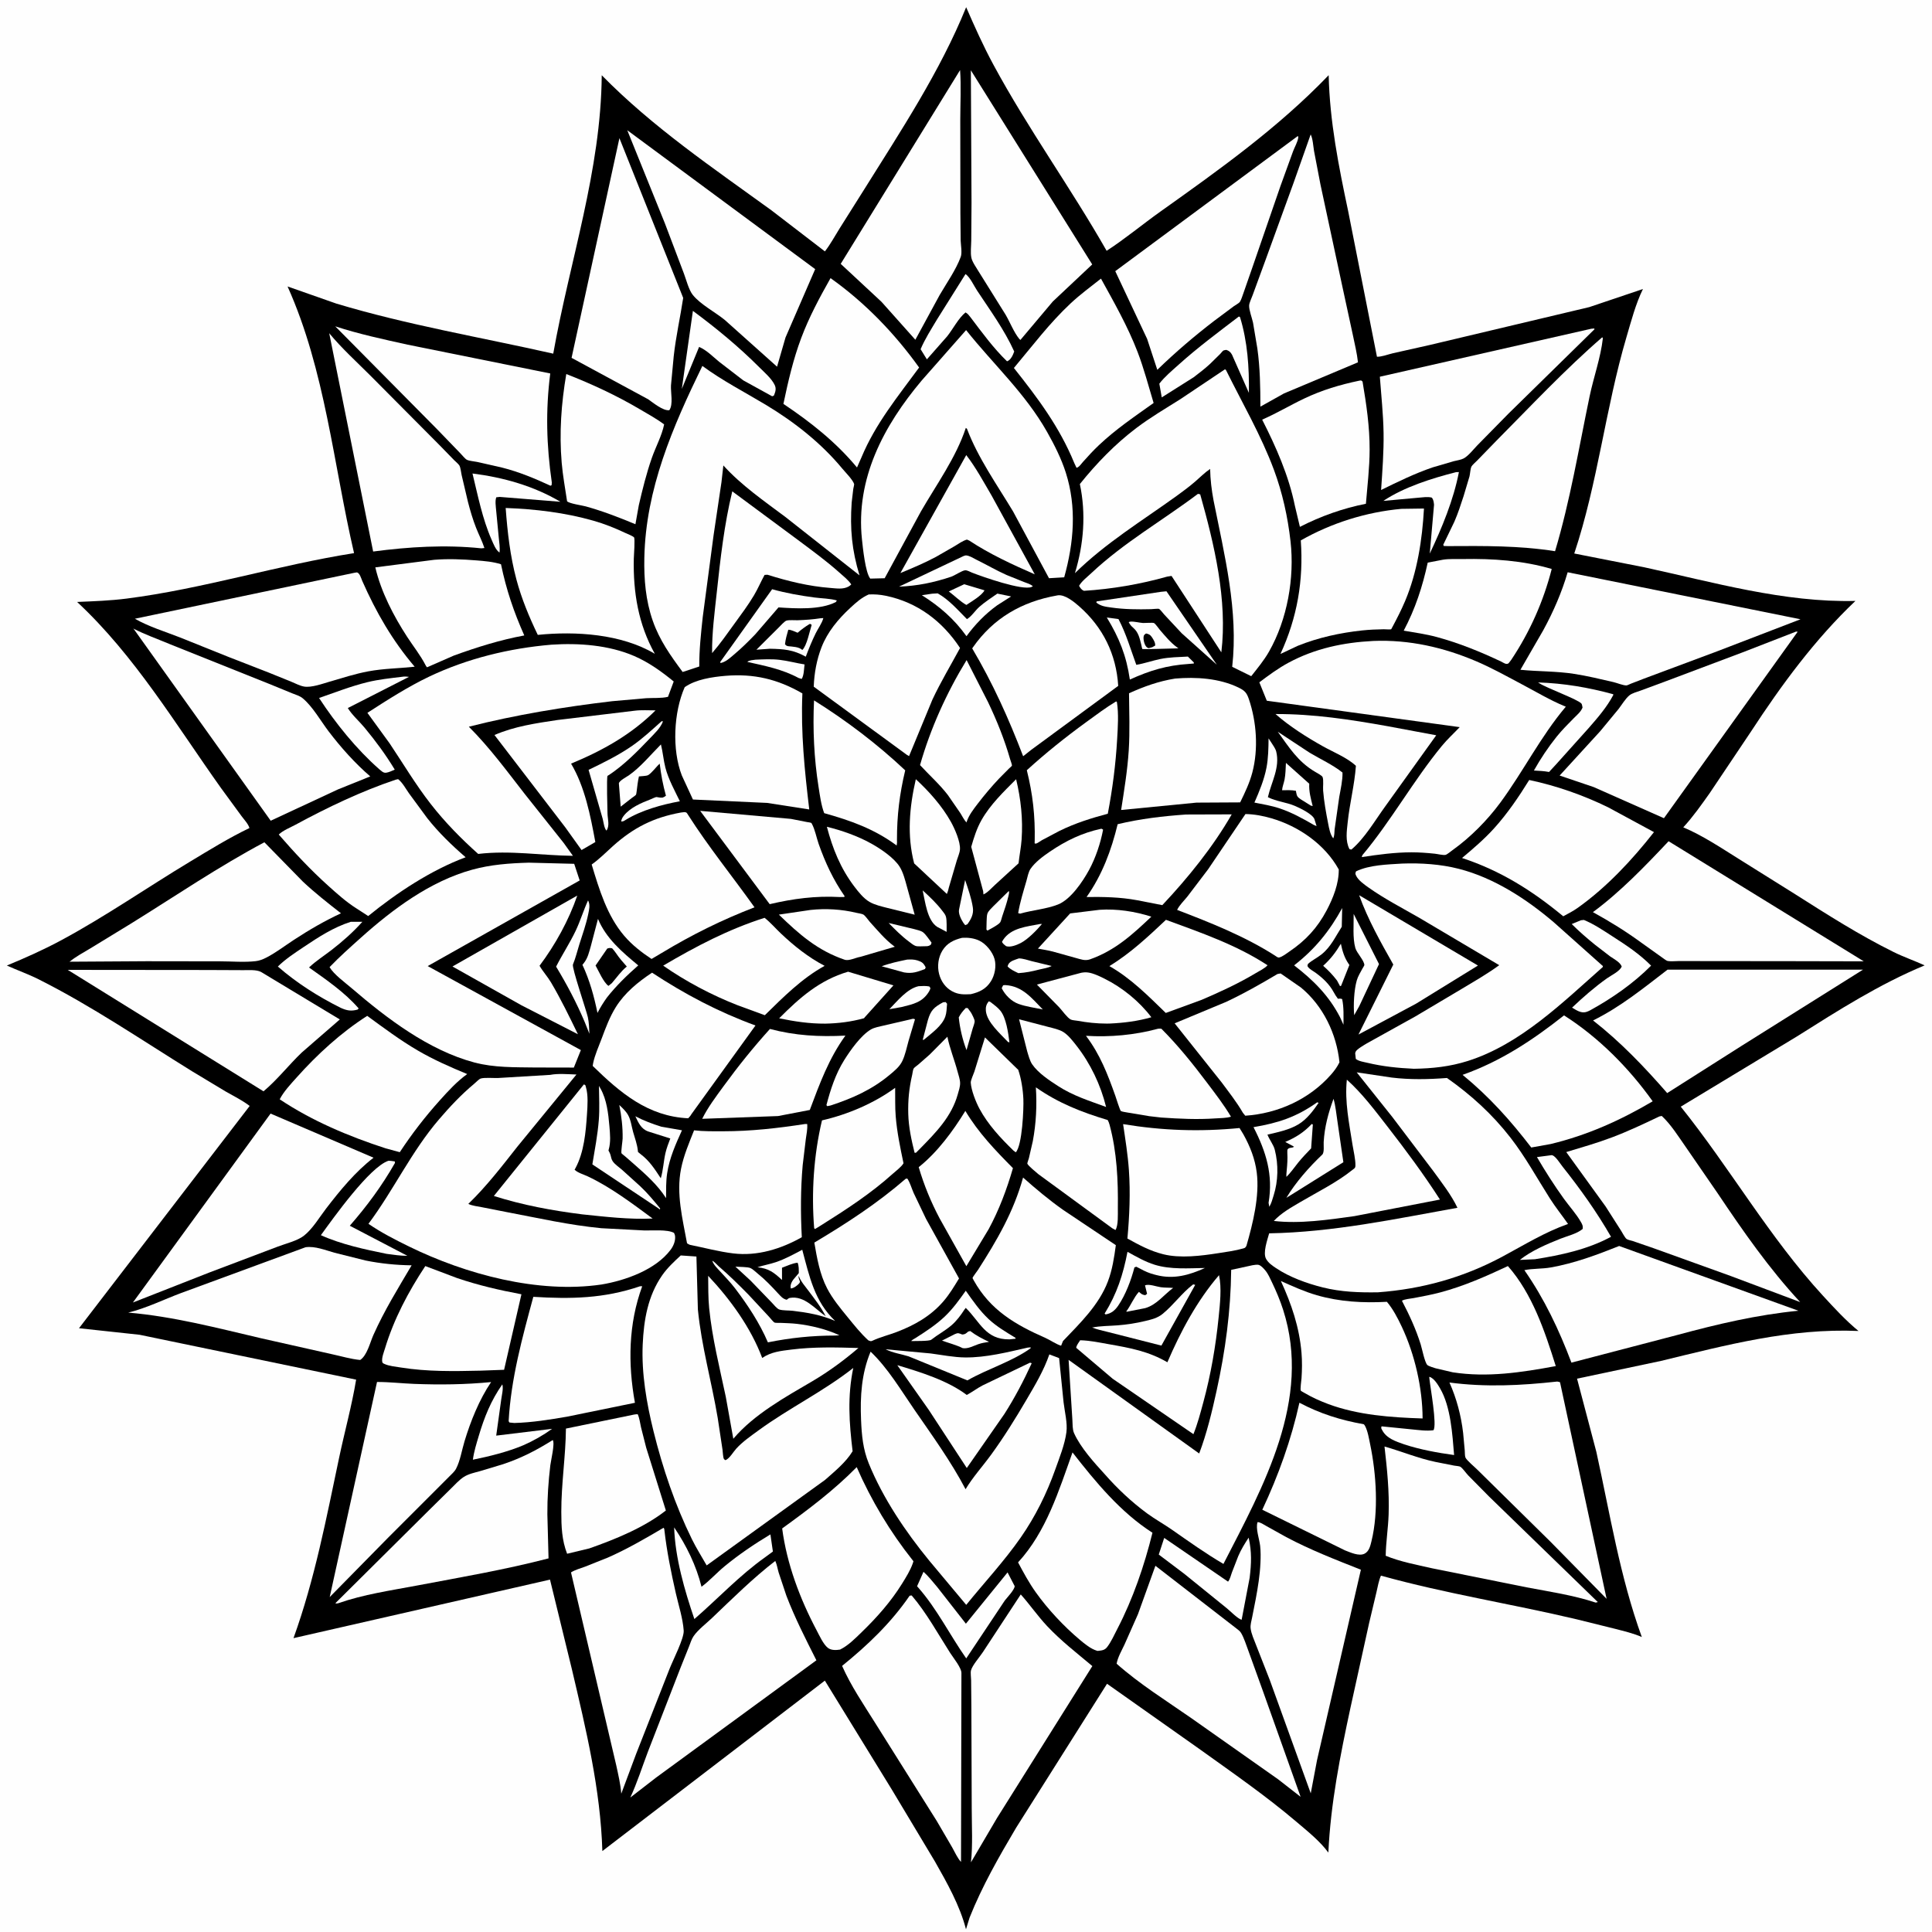 <svg version="1.1" xmlns="http://www.w3.org/2000/svg" style="display: block;" viewBox="0 0 2048 2048" width="1024" height="1024">
<path transform="translate(0,0)" fill="rgb(254,254,254)" d="M -0 -0 L 2048 0 L 2048 2048 L -0 2048 L -0 -0 z"/>
<path transform="translate(0,0)" fill="rgb(0,0,0)" d="M 1024.17 7.636 C 1033.26 28.48 1042.25 48.597 1053.09 68.663 C 1089.68 136.426 1135.02 199.025 1173.08 265.875 C 1192.7 253.148 1211.06 237.796 1230.18 224.208 C 1292.85 179.641 1355.02 135.354 1408.45 79.705 C 1409.53 128.603 1419.04 176.221 1429.13 223.921 L 1459.63 378.164 C 1464.66 378.308 1471.61 375.587 1476.61 374.444 L 1515.46 365.732 L 1684.72 325.546 L 1741.59 306.369 C 1733.86 322.129 1729.04 340.685 1724.08 357.503 C 1701.83 433.026 1693.76 511.883 1668.78 586.737 L 1742.99 601.347 C 1816.38 617.249 1891.24 638.876 1966.82 637.008 C 1923.79 677.871 1888.43 726.041 1856.06 775.564 L 1812.26 840.883 C 1803.4 853.351 1794.71 865.735 1784.35 877.015 C 1804.55 885.508 1824.08 898.55 1842.65 910.171 L 1902.94 947.89 C 1936.83 969.442 1971.06 991.236 2007.09 1009.08 C 2017.93 1014.45 2029.25 1018.31 2040.2 1023.33 C 1992 1043.35 1948.75 1070.97 1904.78 1098.7 L 1781.68 1173.11 C 1834.08 1238.43 1875.4 1311.43 1932.3 1373.4 C 1944.2 1386.36 1956.48 1399.72 1970.06 1410.88 C 1897.79 1407.78 1830.17 1425.8 1760.68 1442.63 L 1671.73 1461.44 L 1692.21 1539.1 C 1706.75 1605.07 1717.2 1671.55 1740.39 1735.31 C 1731.42 1731.38 1721.59 1729.11 1712.15 1726.64 L 1671.04 1716.46 C 1602.11 1700.14 1532.19 1689.24 1463.85 1670.24 C 1461.45 1675.72 1460.45 1682.16 1459.05 1688 L 1451.37 1720.3 L 1431.63 1809.9 C 1420.64 1860.92 1410.56 1911.57 1408.11 1963.81 C 1399.23 1951.7 1386.37 1941.46 1374.97 1931.76 C 1341.7 1903.47 1306.32 1879.05 1270.9 1853.64 L 1173.5 1784.86 L 1077.16 1937.44 C 1058.82 1968.45 1041.17 1999.21 1027.79 2032.77 L 1023.98 2045.13 C 1017.55 2020.04 1003.8 1995.65 991.063 1973.24 L 945.21 1896.77 L 874.381 1781.53 L 638.527 1962.2 C 636.542 1896.54 621.213 1833.35 606.277 1769.68 L 583.024 1674.46 L 311.116 1736.51 C 333.605 1674.22 345.907 1609.55 359.545 1544.94 C 365.325 1517.55 372.968 1490.05 377.515 1462.48 L 147.994 1414.92 L 83.755 1407.97 L 264.666 1172.36 C 256.858 1166.33 247.543 1161.83 239 1156.91 L 203.452 1135.5 C 149.839 1102.3 97.008 1066.22 40.594 1037.94 C 29.758 1032.51 18.284 1028.5 7.257 1023.49 C 27.008 1015.36 46.6 1006.59 65.41 996.443 C 112.036 971.296 156.113 940.681 201.525 913.339 C 222.101 900.951 242.729 888.165 264.402 877.779 C 263.473 873.747 258.551 868.512 256.004 865.051 L 234.257 835.336 C 186.17 767.824 142.878 694.991 81.748 638.094 C 99.276 637.349 116.852 636.746 134.271 634.519 C 215.613 624.117 294.361 599.111 375.31 586.336 C 353.415 492.158 344.81 392.664 304.827 303.662 L 356.528 321.821 C 431.731 344.455 509.893 357.592 586.453 374.889 C 603.95 276.456 637.055 180.759 637.869 79.766 C 692.109 135.015 755.319 177.66 817.713 222.916 L 874.419 266.476 C 880.226 259.088 884.825 250.438 889.826 242.466 L 915.822 201.217 C 954.687 139.064 996.571 75.785 1024.17 7.636 z"/>
<path transform="translate(0,0)" fill="rgb(254,254,254)" d="M 1023.07 932.833 C 1026.26 942.259 1029.77 952.176 1031.26 962.023 C 1032.29 968.852 1029.5 974.194 1025.5 979.708 L 1023.15 980.723 L 1021.2 978.218 C 1018.8 974.539 1015.71 968.529 1016.65 964.096 L 1023.07 932.833 z"/>
<path transform="translate(0,0)" fill="rgb(254,254,254)" d="M 1023.79 1068.5 L 1025.86 1068.64 L 1029.18 1073.2 C 1030.33 1075.07 1033.01 1080.24 1033.16 1082.34 C 1033.3 1084.34 1031.67 1088.3 1031.08 1090.27 L 1024.56 1113.15 C 1020.46 1102.67 1017.41 1089.65 1016.33 1078.47 C 1018.37 1074.49 1020.67 1071.68 1023.79 1068.5 z"/>
<path transform="translate(0,0)" fill="rgb(254,254,254)" d="M 1080.06 1015.94 C 1084.53 1016 1089.31 1017.73 1093.63 1018.86 L 1114.83 1023.99 C 1111.02 1026.04 1105.97 1026.71 1101.76 1027.72 C 1094.23 1029.71 1087.26 1031.09 1079.48 1031.57 C 1075.29 1029.53 1071.42 1027.86 1068.09 1024.5 C 1068.39 1023.47 1068.47 1023 1069.03 1022 C 1070.96 1018.54 1076.55 1017.25 1080.06 1015.94 z"/>
<path transform="translate(0,0)" fill="rgb(254,254,254)" d="M 1022.03 619.316 L 1043.62 625.775 C 1040.79 631.274 1029.72 637.745 1024.42 641.263 C 1018.14 637.834 1011.71 631.331 1005.78 626.971 L 1022.03 619.316 z"/>
<path transform="translate(0,0)" fill="rgb(254,254,254)" d="M 961.549 1017.21 C 965.453 1017.02 968.85 1016.93 972.631 1018.12 C 977.351 1019.61 979.09 1021.07 981.268 1025.5 L 980.5 1027.22 C 972.346 1030.27 967.231 1032.29 958.431 1030.82 L 934.633 1024.3 C 943.126 1021.05 952.641 1019.08 961.549 1017.21 z"/>
<path transform="translate(0,0)" fill="rgb(254,254,254)" d="M 1069.36 944.5 C 1070.06 946.004 1069.32 948.398 1068.95 950 C 1067.25 957.25 1064.75 964.441 1062.35 971.493 C 1061.88 972.862 1061.04 976.759 1060.18 977.798 C 1057.64 980.87 1050.27 984.395 1046.74 986.5 L 1045.66 985.375 L 1045.85 976.5 C 1045.98 974.392 1045.98 970.211 1046.74 968.32 C 1047.81 965.617 1050.72 962.953 1052.73 960.874 L 1069.36 944.5 z"/>
<path transform="translate(0,0)" fill="rgb(254,254,254)" d="M 1102.32 979.5 L 1104.54 979.447 C 1099.05 986.015 1089.54 995.791 1081.95 999.666 C 1077.77 1001.8 1071.11 1004.5 1066.5 1002.98 C 1064.62 1001.54 1063.32 1000.59 1062.13 998.5 L 1063.24 996.486 C 1071.64 983.483 1088.45 982.284 1102.32 979.5 z"/>
<path transform="translate(0,0)" fill="rgb(254,254,254)" d="M 1026.31 1411.5 L 1028.52 1410.96 C 1034.72 1415.74 1041.36 1419.13 1048.39 1422.44 C 1044.5 1423.02 1040.66 1423.62 1036.93 1424.93 C 1031.72 1426.76 1026.15 1429.98 1020.53 1429.1 C 1013.37 1425.59 1005.98 1423.78 998.558 1421.11 L 1012.05 1414.27 C 1015.69 1412.57 1016.39 1413.28 1020 1414.65 C 1022.16 1414.48 1023.2 1414.16 1024.84 1412.78 L 1026.31 1411.5 z"/>
<path transform="translate(0,0)" fill="rgb(254,254,254)" d="M 978.057 943.886 L 978.764 944.491 C 985.682 950.799 992.789 957.553 998.484 964.99 C 999.937 966.887 1002.17 969.425 1002.74 971.718 C 1003.87 976.188 1003.32 983.093 1003.47 987.824 L 993.533 982.572 C 982.738 975.602 980.744 955.658 978.057 943.886 z"/>
<path transform="translate(0,0)" fill="rgb(254,254,254)" d="M 1063.32 1044.5 C 1064.4 1044.31 1064.78 1044.19 1066.01 1044.27 C 1083.96 1045.39 1093.78 1058.19 1105.4 1070.07 C 1097.02 1068.28 1087.65 1067.09 1079.6 1064.18 C 1072.14 1061.49 1065.29 1054.64 1061.85 1047.5 L 1063.32 1044.5 z"/>
<path transform="translate(0,0)" fill="rgb(254,254,254)" d="M 999.653 1062.5 L 1002.4 1062.23 L 1003.93 1064 L 1003.86 1064.88 C 1003.53 1068.99 1003.43 1073.69 1002.06 1077.6 C 998.658 1087.34 988.141 1094.72 980.5 1101.22 L 978.845 1102.47 L 978.189 1102 L 983.581 1081.43 C 986.641 1070.94 989.995 1067.8 999.653 1062.5 z"/>
<path transform="translate(0,0)" fill="rgb(254,254,254)" d="M 973.689 1045.4 C 977.642 1045.17 981.231 1044.94 985.136 1045.69 L 986.319 1047.5 C 985.896 1048.8 985.546 1049.82 984.836 1051 C 977.843 1062.63 968.007 1064.4 955.747 1067.5 L 942.757 1069.81 C 951.205 1061.15 961.596 1048.09 973.689 1045.4 z"/>
<path transform="translate(0,0)" fill="rgb(254,254,254)" d="M 1048.02 1061.5 C 1049.72 1061.98 1049.29 1061.67 1050.55 1062.63 C 1053.84 1065.13 1057.76 1068.12 1060.38 1071.31 C 1066.63 1078.93 1068.81 1095.11 1070.05 1104.94 L 1068.5 1104.52 C 1060.57 1095.97 1046.14 1083.62 1045.06 1071.52 C 1044.7 1067.52 1045.58 1064.63 1048.02 1061.5 z"/>
<path transform="translate(0,0)" fill="rgb(254,254,254)" d="M 941.992 978.404 L 969 984.864 C 971.694 985.618 976.494 986.61 978.639 988.392 C 981.872 991.077 984.856 995.938 987.5 999.287 L 986.662 1001.5 C 984.375 1003.03 983.205 1003.08 980.454 1003.06 C 977.783 1003.04 973.137 1003.5 970.659 1002.77 C 968.47 1002.14 965.351 999.496 963.428 998.067 C 955.592 992.242 948.824 985.336 941.992 978.404 z"/>
<path transform="translate(0,0)" fill="rgb(254,254,254)" d="M 1421.38 1000.39 C 1422.98 1008.13 1425.11 1015.25 1429.64 1021.8 L 1430.41 1022.88 L 1421.63 1044.97 L 1420.5 1045.36 L 1417.29 1039.37 C 1412.79 1033.51 1408.16 1028.65 1402.61 1023.78 C 1410.59 1016.54 1415.84 1009.64 1421.38 1000.39 z"/>
<path transform="translate(0,0)" fill="rgb(254,254,254)" d="M 800.817 699.297 C 809.234 698.934 818.031 698.463 826.411 699.453 C 835.261 700.498 844.024 702.941 852.861 704.317 C 852.27 708.756 852.273 716.003 849.816 719.698 L 846.5 718.678 C 829.442 709.444 810.85 705.816 792.181 701.636 C 794.189 699.766 798.066 699.743 800.817 699.297 z"/>
<path transform="translate(0,0)" fill="rgb(254,254,254)" d="M 1213.75 1362.5 C 1218.17 1360.81 1225.83 1363.87 1230.47 1364.5 C 1234.79 1365.09 1239.24 1364.88 1243.59 1365.24 C 1233.55 1372.69 1226.11 1383.18 1213.91 1386.69 L 1194.13 1390.56 L 1194.06 1389.95 C 1198.79 1383.6 1202.15 1374.97 1207.31 1369.4 C 1209.93 1371.62 1210.52 1372.43 1214 1372.97 L 1215.95 1371.5 L 1213.75 1362.5 z"/>
<path transform="translate(0,0)" fill="rgb(254,254,254)" d="M 1363.14 808.705 L 1387.86 830.786 C 1387.41 839.143 1389.51 846.419 1391.5 854.429 L 1389.5 853.977 L 1378.73 847.226 C 1375.65 845.111 1374.7 844.073 1374.04 840.233 L 1373.73 838.303 C 1368.94 837.327 1363.92 837.649 1359.04 837.664 C 1359.34 833.911 1360.93 830.189 1361.66 826.47 C 1362.79 820.727 1362.82 814.547 1363.14 808.705 z"/>
<path transform="translate(0,0)" fill="rgb(254,254,254)" d="M 1390.46 1191.5 L 1391.67 1192.05 L 1389.85 1217.33 C 1385.14 1222.21 1380.4 1227.14 1376.12 1232.41 C 1372.07 1237.39 1368.29 1243.11 1363.62 1247.5 L 1363.61 1244.76 C 1364.17 1238.73 1364.77 1232.73 1364.76 1226.67 C 1364.76 1225.47 1364.36 1219.23 1364.83 1218.5 C 1366.57 1215.8 1370.08 1217.39 1371.69 1215.5 L 1362.43 1210.5 C 1373.68 1205.66 1382.01 1200.44 1390.46 1191.5 z"/>
<path transform="translate(0,0)" fill="rgb(254,254,254)" d="M 1196.47 659.5 C 1197.28 659.174 1197.58 658.998 1198.56 658.936 C 1202.55 658.687 1207.42 660.107 1211.5 660.376 C 1213.38 660.5 1222.18 659.799 1223.29 660.465 C 1225.1 661.555 1227.98 665.932 1229.47 667.667 C 1235.27 674.374 1240.77 681.151 1247.97 686.423 L 1249.16 687.287 L 1225.76 687.896 C 1224.48 687.975 1211.12 688.2 1210.94 687.999 C 1210.64 687.672 1209.98 684.089 1209.8 683.421 C 1208.07 676.647 1206.87 670.362 1201.41 665.605 C 1199.08 663.58 1197.89 662.219 1196.47 659.5 z"/>
<path transform="translate(0,0)" fill="rgb(0,0,0)" d="M 1214.83 671.5 C 1217.97 672.179 1219.23 672.761 1221.08 675.5 C 1222.67 677.863 1224.93 681.435 1224.5 684.358 L 1221.5 686.038 L 1217.5 687.103 C 1216.73 686.751 1216.16 686.554 1215.5 685.94 C 1213.17 683.771 1211.86 678.255 1212.24 675.15 C 1212.52 672.832 1213.16 672.929 1214.83 671.5 z"/>
<path transform="translate(0,0)" fill="rgb(254,254,254)" d="M 1344.73 782.712 L 1347.7 787.244 C 1349.4 789.928 1352.04 793.52 1352.81 796.546 C 1357.11 813.503 1347.67 829.047 1344.01 845.041 C 1353.09 849.625 1363.37 850.335 1372.78 854.341 C 1378.01 856.569 1391.51 863.083 1393.39 868.416 L 1393.72 869.5 L 1395.61 875.682 L 1392.72 874.5 C 1381.23 867.77 1369.18 861.177 1356.51 856.93 C 1347.9 854.04 1338.63 852.532 1329.73 850.769 C 1334.95 838.876 1340.08 826.524 1342.53 813.707 C 1344.48 803.437 1344.6 793.128 1344.73 782.712 z"/>
<path transform="translate(0,0)" fill="rgb(254,254,254)" d="M 1173.25 654.564 L 1185.64 656.27 C 1193.87 671.94 1198.49 688.261 1204.53 704.748 C 1213.13 703.317 1221.48 700.31 1230.05 698.558 C 1239.48 696.628 1249.58 696.524 1259.18 695.989 L 1265.5 702.204 L 1265.5 703.362 L 1260.25 703.793 C 1236.88 705.269 1218.81 710.761 1197.69 720.353 C 1193.99 695.049 1186.44 676.184 1173.25 654.564 z"/>
<path transform="translate(0,0)" fill="rgb(254,254,254)" d="M 988.039 629.35 L 994 628.988 C 1006.05 635.752 1015.34 646.648 1025.01 656.308 C 1029.93 653.398 1033.74 647.188 1038.12 643.313 C 1043.96 638.145 1050.86 633.749 1057.23 629.242 L 1071.83 632.251 L 1057.07 641.639 C 1044.48 650.744 1033.69 661.869 1024.52 674.383 C 1011.45 656.13 996.065 642.83 977.212 630.935 L 988.039 629.35 z"/>
<path transform="translate(0,0)" fill="rgb(254,254,254)" d="M 1434.94 968.816 L 1461.8 1021.97 L 1440.97 1066.35 L 1435.5 1076.13 C 1434.55 1065.48 1435.3 1049.53 1438.23 1039.31 C 1439.47 1035 1441.98 1030.94 1444.1 1027.01 C 1444.37 1026.52 1446.27 1023.5 1446.27 1023.04 C 1446.24 1018.26 1438.22 1010.25 1436.72 1004.93 C 1433.72 994.245 1435.11 979.946 1434.94 968.816 z"/>
<path transform="translate(0,0)" fill="rgb(254,254,254)" d="M 1396.3 1168.5 L 1397.78 1169.05 C 1392.04 1177.49 1385.37 1186.38 1376.52 1191.78 C 1366.84 1197.68 1354.46 1200.22 1343.55 1202.74 C 1345.6 1208.14 1349.93 1213.38 1351.3 1218.71 C 1355.32 1234.47 1354.99 1251.96 1350.07 1267.33 C 1348.79 1271.32 1347.74 1275.68 1345.5 1279.24 L 1344.74 1275.05 C 1349.72 1245.36 1342.21 1221.01 1328.76 1194.83 C 1355.1 1190.39 1374.25 1184.11 1396.3 1168.5 z"/>
<path transform="translate(0,0)" fill="rgb(254,254,254)" d="M 1195.19 1326.99 C 1204.59 1332.14 1213.81 1337.53 1224.11 1340.71 C 1240.89 1345.88 1260.01 1344.38 1277.32 1344.11 C 1260.64 1351.69 1244.29 1356.32 1225.94 1351.65 L 1224 1351.15 C 1218.17 1349.68 1213.65 1347.65 1208.45 1344.77 L 1204.5 1342.78 L 1202.54 1343.5 C 1199.06 1356.95 1193.23 1372.45 1185.39 1383.97 C 1181.89 1389.1 1178 1392.33 1172 1393.35 L 1170.92 1392.5 C 1183.94 1371.52 1190.56 1351.1 1195.19 1326.99 z"/>
<path transform="translate(0,0)" fill="rgb(254,254,254)" d="M 1422.78 962.566 L 1422.33 982.418 C 1415.59 992.825 1410.88 1003.64 1400.99 1011.6 C 1396.33 1015.35 1390.97 1017.81 1386.5 1021.79 C 1386.11 1023.28 1385.52 1023.68 1386.56 1025.03 C 1388.66 1027.74 1392.16 1029.38 1394.92 1031.41 C 1402.32 1036.86 1409.21 1043.34 1413.62 1051.51 C 1415.02 1054.1 1416.46 1056.38 1418.25 1058.72 C 1420.19 1058.5 1420.82 1058.43 1422.73 1059.06 C 1424.64 1067.95 1424.16 1077.18 1424.12 1086.23 L 1420.38 1078.05 C 1408.36 1055.04 1392.2 1039.06 1371.81 1023.3 C 1393.84 1006.25 1409.5 986.834 1422.78 962.566 z"/>
<path transform="translate(0,0)" fill="rgb(254,254,254)" d="M 623.34 954.5 L 623.827 955.462 C 625.598 959.765 624.502 964.313 623.61 968.687 C 621.344 979.8 617.472 990.541 614.051 1001.33 C 611.836 1008.33 610.175 1015.63 607.339 1022.39 C 605.977 1025.64 621.442 1070.72 623.126 1078.2 C 624.413 1083.9 624.483 1090 624.798 1095.82 L 619.868 1083.5 C 611.04 1062.68 601.143 1043.96 589.49 1024.66 C 596.042 1011.78 604.064 999.644 610.266 986.594 C 615.24 976.129 618.515 964.999 623.34 954.5 z"/>
<path transform="translate(0,0)" fill="rgb(254,254,254)" d="M 701.375 764.5 L 702.773 764.688 C 700.216 771.648 693.737 777.619 688.676 782.93 C 675.555 796.7 661.455 810.963 645.563 821.516 C 645.04 821.863 644.345 822.033 643.988 822.55 C 642.922 824.096 643.861 858.244 643.98 862.387 C 644.158 868.642 646.469 874.966 642.966 880.5 C 640.529 878.416 639.775 871.499 638.947 868.22 L 623.917 816.076 C 639.683 808.483 655.811 800.56 670.188 790.552 C 681.332 782.796 691.263 773.523 701.375 764.5 z"/>
<path transform="translate(0,0)" fill="rgb(254,254,254)" d="M 1023.75 1368.23 C 1031.16 1378.72 1038.61 1389.55 1048.06 1398.35 C 1056.56 1406.27 1066.62 1412.14 1076.5 1418.17 L 1076.5 1419.1 L 1070 1419.79 C 1044.66 1420.09 1038.96 1401.34 1023.75 1386.41 L 1022.21 1388.41 C 1018.49 1394.23 1013.82 1400.42 1008.55 1404.92 C 1001.88 1410.62 994.073 1414.76 987.173 1420.16 C 984.977 1421.88 969.552 1421.42 966.009 1421.61 C 966.209 1420.68 969.277 1419.12 970.23 1418.52 C 981.385 1411.44 992.384 1404.31 1001.96 1395.11 C 1010.36 1387.04 1017.04 1377.68 1023.75 1368.23 z"/>
<path transform="translate(0,0)" fill="rgb(254,254,254)" d="M 1021.25 589.5 C 1022.42 589.108 1023.13 588.702 1024.34 588.788 C 1027.75 589.031 1032.27 591.964 1035.44 593.521 C 1046.01 598.702 1056.23 604.72 1066.98 609.5 L 1085.45 616.935 C 1088.54 618.151 1092.48 619.126 1094.87 621.5 L 1093.63 622.148 C 1084.22 626.472 1041.13 611.279 1030.3 606.994 C 1028.44 606.208 1025.23 604.433 1023.23 604.523 C 1019.86 604.674 1012.03 610.116 1008.23 611.377 C 989.375 617.633 972.803 621.032 953.003 621.885 L 1021.25 589.5 z"/>
<path transform="translate(0,0)" fill="rgb(254,254,254)" d="M 869.556 655.41 L 872.771 655.177 C 871.402 660.621 867.137 666.263 864.646 671.36 C 860.697 679.437 857.317 687.703 854.154 696.114 C 840.876 688.708 830.926 687.99 816.158 687.696 L 801.833 688.726 L 825.535 665.115 C 827.094 663.539 831.703 658.468 833.655 657.891 C 836.676 656.998 842.537 657.597 845.837 657.473 C 853.848 657.173 861.624 656.636 869.556 655.41 z"/>
<path transform="translate(0,0)" fill="rgb(0,0,0)" d="M 858.183 661.5 C 859.849 661.524 859.104 661.233 860.364 662.5 C 858.338 668.852 855.261 684.627 850.5 688.963 C 846.687 685.531 840.439 685.568 835.5 684.999 C 833.397 684.489 833.559 684.39 832.125 683 C 832.697 677.656 834.119 672.728 835.602 667.59 C 838.327 667.329 842.891 669.759 845.518 670.741 C 849.621 667.277 853.549 664.253 858.183 661.5 z"/>
<path transform="translate(0,0)" fill="rgb(254,254,254)" d="M 634.922 1151.12 L 636.564 1153.94 C 643.193 1165.66 644.868 1180.58 645.996 1193.79 C 646.71 1202.16 647.576 1210.46 645.241 1218.67 L 644.992 1219.5 C 645.972 1221.33 646.816 1222.9 647.323 1224.93 C 647.892 1227.2 648.197 1229.04 649.534 1231.03 C 651.693 1234.25 656.284 1237.32 659.291 1239.95 L 678.706 1257.51 C 686.433 1264.76 693.099 1272.82 699.794 1281 L 699.5 1282.1 L 697.316 1280.5 L 627.923 1234.3 C 630.504 1218.67 633.559 1202.94 634.776 1187.12 C 635.689 1175.27 635.026 1163.02 634.922 1151.12 z"/>
<path transform="translate(0,0)" fill="rgb(254,254,254)" d="M 1413.59 1164.78 C 1415.79 1172.37 1416.57 1181.02 1417.77 1188.85 L 1424.04 1231.99 L 1373.2 1263.79 L 1363.63 1269.72 C 1373.37 1253.37 1387.77 1237.12 1401.6 1223.98 C 1404.01 1221.69 1402.96 1214.23 1403.16 1210.63 C 1404.06 1194.57 1408.08 1179.82 1413.59 1164.78 z"/>
<path transform="translate(0,0)" fill="rgb(254,254,254)" d="M 755.028 1336.5 C 756.966 1337.01 760.086 1340.82 761.764 1342.26 C 772.808 1351.76 783.311 1362.08 793.5 1372.49 L 815.315 1395.94 C 816.541 1397.23 819.663 1401.33 821.087 1402 C 822.077 1402.46 826.265 1402.23 827.557 1402.3 C 833.385 1402.57 839.303 1402.7 845.099 1403.37 C 859.631 1405.05 876.538 1409.13 889.807 1415.45 L 885.25 1415.75 C 860.978 1415.74 837.791 1418.15 814.002 1422.95 C 805.246 1402.49 792.636 1383.37 779.175 1365.68 C 774.408 1359.42 768.739 1353.66 763.45 1347.83 C 760.243 1344.29 756.681 1341.06 755.028 1336.5 z"/>
<path transform="translate(0,0)" fill="rgb(254,254,254)" d="M 1264.82 1361.5 C 1265.55 1361.6 1266.24 1361.84 1266.95 1362.05 L 1231.12 1426.39 L 1173.93 1411.83 C 1168.45 1410.49 1162.96 1409.31 1157.71 1407.23 C 1166.47 1405.5 1175.76 1405.59 1184.66 1404.92 C 1194.49 1404.17 1204.44 1402.63 1214.02 1400.3 C 1220.86 1398.64 1226.96 1397.25 1232.53 1392.69 C 1243.85 1383.43 1252.61 1370.96 1264.12 1362.03 L 1264.82 1361.5 z"/>
<path transform="translate(0,0)" fill="rgb(254,254,254)" d="M 1354.49 775.658 L 1388.28 797.923 C 1399.7 804.727 1412.72 810.644 1423.11 818.928 C 1423.29 827.415 1421.16 836.366 1419.67 844.745 L 1414.74 879.246 C 1414.51 882.359 1414.64 885.839 1413.29 888.699 C 1409.93 884.415 1408.89 878.027 1407.85 872.759 C 1405.63 861.46 1403.49 849.61 1402.57 838.132 C 1402.27 834.34 1403.2 827.123 1402.05 823.832 C 1401.45 822.102 1395.83 819.189 1394 818.109 C 1375.8 807.386 1366.53 792.322 1354.49 775.658 z"/>
<path transform="translate(0,0)" fill="rgb(254,254,254)" d="M 1543.45 500.5 L 1546.5 500.415 C 1540.92 529.677 1528.41 559.908 1515.61 586.82 L 1520.14 535.05 C 1519.78 532.147 1519.67 529.898 1517.8 527.5 C 1513.59 526.26 1507.35 527.333 1502.98 527.642 L 1466.38 530.978 C 1488.48 516.234 1517.87 507.028 1543.45 500.5 z"/>
<path transform="translate(0,0)" fill="rgb(254,254,254)" d="M 1230.6 627.358 L 1236.5 626.782 L 1289.89 704.637 L 1252.74 671.365 L 1234.07 651.363 C 1232.83 650.036 1230.03 646.173 1228.56 645.397 C 1227.88 645.041 1221.38 645.725 1220.13 645.755 C 1206.07 646.095 1191.96 646.008 1178 643.997 C 1171.83 643.108 1167.2 642.712 1162.16 638.758 L 1162.5 637.513 L 1230.6 627.358 z"/>
<path transform="translate(0,0)" fill="rgb(254,254,254)" d="M 700.607 789.131 C 702.66 797.227 703.281 805.715 705.37 813.823 C 708.54 826.119 715.19 837.987 720.684 849.384 C 701.563 852.895 679.878 858.874 663.219 869.129 C 661.14 870.408 661.026 870.707 658.5 870.825 C 658.791 868.345 659.753 866.594 661.281 864.662 C 668.108 856.033 679.615 851.211 689.588 847.337 C 690.719 846.898 694.969 844.796 696 844.902 C 698.554 845.165 699.44 845.781 702.5 845.47 C 703.92 844.964 704.725 844.379 705.93 843.5 C 702.738 831.931 700.738 821.419 699.325 809.516 C 695.554 812.787 690.939 819.478 686.957 821.695 C 685.206 822.67 679.528 822.733 677.282 823.047 C 676.129 828.286 675.549 833.182 674.919 838.5 C 674.843 839.14 674.471 841.996 674.174 842.435 C 673.507 843.421 670.599 845.226 669.539 846.054 L 657.967 855.089 L 656.024 830.389 C 656.415 827.591 664.065 823.638 666.5 821.954 C 678.832 813.422 689.961 799.818 700.607 789.131 z"/>
<path transform="translate(0,0)" fill="rgb(254,254,254)" d="M 818.495 624.591 C 833.202 628.719 848.308 631.39 863.442 633.375 C 871.324 634.409 879.443 634.354 887.126 636.5 L 886.005 638.172 C 869.709 646.733 843.27 645.08 825.237 643.872 L 800.771 672.229 C 793.318 680.012 785.773 687.428 777.5 694.347 C 773.356 697.813 769.405 701.6 764 702.804 L 763.291 702 L 818.495 624.591 z"/>
<path transform="translate(0,0)" fill="rgb(254,254,254)" d="M 1089.47 1428.5 L 1092.5 1428.25 L 1092.5 1429.22 C 1072.45 1443.59 1046.87 1450.97 1025.5 1463.29 L 963.31 1437.85 C 955.142 1435.25 946.442 1434.21 938.768 1430.27 L 986.562 1434.72 C 998.561 1436.29 1011.08 1438.85 1023.19 1438.95 C 1045.39 1439.14 1067.94 1433.39 1089.47 1428.5 z"/>
<path transform="translate(0,0)" fill="rgb(254,254,254)" d="M 532.46 1467.5 C 533.839 1471.77 531.885 1479.14 531.282 1483.78 L 526.003 1521.82 L 585.293 1514.61 C 575.67 1521.55 565.489 1527.33 554.628 1532.08 C 538.153 1539.03 518.786 1543.81 501.281 1547.35 C 502.364 1538.88 505.035 1530.43 507.456 1522.27 C 513.397 1502.25 520.394 1484.73 532.46 1467.5 z"/>
<path transform="translate(0,0)" fill="rgb(254,254,254)" d="M 656.486 1171.35 C 659.871 1174.53 663.499 1177.91 665.791 1182 C 668.845 1187.45 669.459 1194.07 671.142 1200 C 673.042 1206.69 675.345 1212.58 676.136 1219.57 L 676.306 1221.15 L 679.103 1223.45 C 688.612 1230.65 693.962 1239.19 700.469 1249.02 C 703.07 1240.17 703.383 1231.21 705.402 1222.32 C 706.603 1217.04 708.639 1211.91 710.539 1206.84 L 687.169 1199.42 C 679.536 1196.75 676.728 1190.05 673.51 1183.3 C 682.288 1187.89 691.562 1191.39 701.003 1194.33 L 722.913 1198.16 C 716.199 1212.99 709.66 1227.53 707.206 1243.76 C 705.899 1252.41 706.12 1261.35 706.058 1270.08 C 697.013 1256.02 684.748 1245.16 672.298 1234.21 L 662.493 1225.67 C 661.98 1225.22 658.982 1222.91 658.811 1222.52 C 658.131 1220.99 659.965 1209.44 660.013 1206.9 C 660.24 1194.94 658.795 1183.08 656.486 1171.35 z"/>
<path transform="translate(0,0)" fill="rgb(254,254,254)" d="M 500.86 501.922 C 533.419 506.043 565.686 515.059 594.045 531.903 L 529.75 526.755 L 526.079 527.157 C 524.625 530.951 525.603 536.953 525.933 541 L 528.703 569.871 C 529.207 575.083 530.181 580.536 529.5 585.737 C 525.325 582.821 523.049 576.495 521.023 571.889 C 511.31 549.808 506.568 525.289 500.86 501.922 z"/>
<path transform="translate(0,0)" fill="rgb(254,254,254)" d="M 850.423 1324.8 C 857.973 1352.93 863.385 1379.56 885.263 1400.24 C 870.627 1393.89 856.233 1391.4 840.434 1389.51 C 836.279 1389.01 829.896 1389.35 826.078 1388.13 C 823.599 1387.33 819.983 1382.72 818.184 1380.86 L 795.569 1357.42 L 779.553 1342.68 C 783.334 1343.05 792.394 1342.83 795.58 1344.22 C 797.906 1345.23 801.165 1348.44 803.213 1350.08 C 811.083 1356.38 817.915 1363.6 824.726 1371 C 827.556 1373.98 829.782 1376.92 834 1377.81 C 834.959 1377.03 835.934 1376.09 837.202 1375.86 C 852.642 1373.07 863.941 1387.5 875.282 1395.27 C 870.328 1385.54 863.059 1376.33 856.519 1367.63 C 853.091 1363.07 849.162 1358.66 846.996 1353.32 L 846.687 1352.5 C 846.174 1354.78 847.215 1356.35 848.01 1358.5 C 847.805 1359.28 847.73 1359.84 847.143 1360.5 C 845.134 1362.77 841.196 1365.7 838.282 1365.82 L 838.052 1364.47 C 837.684 1358.28 843.43 1354.03 846.758 1349.5 C 846.742 1345.64 846.927 1342.16 845.5 1338.52 C 840.03 1339.06 834.129 1341.96 828.957 1343.85 L 828.958 1356.82 C 820.272 1348.75 814.866 1344.6 802.923 1343.35 C 809.333 1341.21 816.065 1340.11 822.511 1337.92 C 832.301 1334.58 841.315 1329.63 850.423 1324.8 z"/>
<path transform="translate(0,0)" fill="rgb(254,254,254)" d="M 1515.07 1459.5 C 1516.57 1459.81 1517.53 1460.47 1518.71 1461.43 C 1522 1464.09 1524.49 1468.24 1526.61 1471.88 C 1537.91 1491.33 1539.59 1520.52 1541.41 1542.41 C 1523.34 1539.9 1505.81 1536.73 1488.41 1531.07 C 1479.66 1527.98 1469.67 1524.77 1465.14 1515.92 C 1464.16 1514.02 1463.85 1514.05 1464.5 1511.98 L 1496.44 1515.18 C 1503.99 1515.88 1511.95 1517.13 1519.5 1516.11 C 1523.56 1510.76 1516.04 1470.15 1515.23 1461.41 L 1515.07 1459.5 z"/>
<path transform="translate(0,0)" fill="rgb(254,254,254)" d="M 633.88 974.052 C 642.58 994.958 659.678 1009.34 676.568 1023.36 C 664.459 1034.04 653.348 1044.76 643.328 1057.48 C 639.573 1062.76 636.313 1067.96 633.351 1073.73 C 629.737 1056.13 625.053 1039.05 617.396 1022.74 L 617.973 1022.06 L 618.889 1020.89 C 623.139 1015.54 624.447 1009.34 626.307 1002.9 L 633.88 974.052 z"/>
<path transform="translate(0,0)" fill="rgb(0,0,0)" d="M 643.722 1005.5 C 646.011 1004.72 646.496 1004.8 648.896 1005.25 C 650.371 1006.92 651.743 1008.51 652.976 1010.37 C 656.402 1015.53 660.304 1019.96 664.437 1024.56 C 658.349 1029.41 653.696 1036.32 648.566 1042.19 L 645 1045.08 C 639.676 1041.27 634.671 1029.43 631.315 1023.49 L 643.722 1005.5 z"/>
<path transform="translate(0,0)" fill="rgb(254,254,254)" d="M 1630.46 723.407 C 1657.91 724.314 1683.65 728.699 1710.08 735.905 L 1710.13 736.771 C 1703.38 749.61 1693.51 760.974 1683.99 771.853 L 1649.82 809.917 L 1642.06 818.322 C 1636.74 817.31 1631.4 817.095 1626 816.786 C 1633.1 804.182 1641.06 792.24 1650.09 780.934 C 1655.7 773.921 1662.08 767.632 1668.36 761.233 C 1671.73 757.801 1675.84 754.569 1677.56 750 C 1677.33 749.117 1676.98 746.589 1676.5 745.965 C 1673.1 741.525 1639.94 729.58 1631.86 724.328 L 1630.46 723.407 z"/>
<path transform="translate(0,0)" fill="rgb(254,254,254)" d="M 411.637 1230.5 C 413.838 1230.34 416.3 1230.9 418.5 1231.17 L 418.695 1232.75 C 404.76 1257.16 389.248 1278.15 370.798 1299.33 L 431.852 1331.22 C 424.401 1331.23 417.128 1330.13 409.761 1329.13 C 386.74 1324.44 361.634 1319.08 340.146 1309.35 C 353.315 1291.16 391.673 1237.26 411.637 1230.5 z"/>
<path transform="translate(0,0)" fill="rgb(254,254,254)" d="M 1313.27 335.5 L 1314.47 336.157 C 1322.43 361.975 1324.27 389.638 1323.88 416.472 L 1305.98 376 C 1304.48 373.289 1302.97 371.909 1300 370.901 C 1299 371.101 1297.93 371.091 1296.99 371.5 C 1296.18 371.856 1294.24 374.368 1293.56 375.07 L 1282.72 385.736 C 1277.24 390.833 1271.24 395.37 1265.31 399.922 L 1231.51 421.256 L 1228.94 406.709 C 1234.63 399.293 1242.36 392.922 1249.31 386.656 C 1269.57 368.39 1291.61 352.048 1313.27 335.5 z"/>
<path transform="translate(0,0)" fill="rgb(254,254,254)" d="M 371.883 977.124 L 384.115 977.144 C 374.347 988.101 363.27 997.883 351.684 1006.87 C 343.554 1013.17 335.117 1018.44 327.585 1025.57 C 345.907 1038.64 365.406 1051.87 380.214 1069 L 379 1070.23 C 372.017 1072.09 367.818 1071.3 361.229 1068.38 C 337.475 1056.54 314.546 1042.06 294.544 1024.56 C 302.623 1016.6 312.59 1010.11 321.982 1003.82 C 337.836 993.214 353.551 982.961 371.883 977.124 z"/>
<path transform="translate(0,0)" fill="rgb(254,254,254)" d="M 1675.9 975.5 L 1679.01 975.178 C 1689.91 979.712 1699.59 986.312 1709.48 992.686 C 1724.26 1002.2 1737.76 1011.1 1750.24 1023.62 C 1731.45 1042.49 1708.88 1058.2 1685.54 1071.02 C 1684.14 1071.72 1682.77 1072.4 1681.25 1072.81 C 1675.76 1074.28 1670.99 1070.75 1666.44 1068.14 C 1678.15 1057.06 1690.33 1046.37 1703.5 1037.04 C 1708.13 1033.75 1717.12 1029.63 1719.09 1024.5 C 1717.26 1019.81 1710.9 1016.66 1706.83 1013.83 L 1690.83 1001.52 C 1682.21 994.533 1673.94 987.368 1666.09 979.52 L 1675.9 975.5 z"/>
<path transform="translate(0,0)" fill="rgb(254,254,254)" d="M 426.543 717.387 C 428.96 716.939 431.127 717.232 433.539 717.5 L 368.696 750.559 C 373.29 758.066 380.765 764.479 386.43 771.323 C 398.181 785.519 408.932 800.054 418.462 815.841 C 415.697 817.005 412.563 818.597 409.614 819.069 C 406.16 819.621 404.537 817.32 401.937 815.335 C 377.561 793.779 356.046 767.133 338.208 739.883 C 355.152 734.051 372.193 727.341 389.615 723.097 C 401.703 720.153 414.212 718.916 426.543 717.387 z"/>
<path transform="translate(0,0)" fill="rgb(254,254,254)" d="M 1019.9 994.116 C 1025.95 993.722 1032.46 994.464 1038 997.074 C 1045.19 1000.46 1052.24 1009.15 1054.3 1016.73 C 1056.33 1024.25 1054.53 1033.7 1050.39 1040.25 C 1045.2 1048.44 1038.1 1051.79 1029.05 1053.88 C 1021.9 1054.27 1016.02 1054.41 1009.47 1050.9 C 1002.28 1047.06 997.542 1040.28 995.5 1032.51 C 993.338 1024.29 994.553 1014.81 999.051 1007.55 C 1004 999.564 1011.19 996.269 1019.9 994.116 z"/>
<path transform="translate(0,0)" fill="rgb(254,254,254)" d="M 978.944 1666.18 C 984.191 1670.84 988.857 1676.89 993.436 1682.25 L 1023.89 1721.19 L 1068.06 1666.82 L 1075.66 1681.5 C 1074.97 1685.81 1067.96 1692.96 1065.11 1696.65 L 1024.25 1757.98 C 1006.99 1733.41 993.209 1705.36 973.3 1682.8 L 972.129 1681.49 L 978.944 1666.18 z"/>
<path transform="translate(0,0)" fill="rgb(254,254,254)" d="M 734.498 329.53 C 759.362 347.97 783.029 367.432 804.924 389.354 C 810.326 394.764 818.009 401.287 821.272 408.263 C 822.91 411.767 822.127 415.014 820.726 418.424 C 820.122 419.895 820.564 419.209 818.5 420.061 L 787.923 403.213 L 762.27 383.461 C 755.534 377.94 749.155 371.221 741.085 367.741 L 722.746 412.288 L 734.498 329.53 z"/>
<path transform="translate(0,0)" fill="rgb(254,254,254)" d="M 714.627 1619.1 C 727.674 1638.36 738.002 1659.49 743.635 1682.02 C 752.234 1675.66 759.702 1667.25 768.016 1660.39 C 783.108 1647.93 799.896 1636.6 816.672 1626.52 L 819.299 1644.7 L 811.004 1650.8 C 783.783 1670.12 761.16 1694.49 736.068 1716.26 C 725.699 1685.91 715.658 1651.27 714.627 1619.1 z"/>
<path transform="translate(0,0)" fill="rgb(254,254,254)" d="M 1644.89 1224.5 L 1645.88 1224.75 C 1649.43 1226.24 1653.91 1233.56 1656.53 1236.86 C 1675.29 1260.44 1692.71 1284.88 1707.75 1311.04 C 1682.96 1324.49 1654.65 1330.5 1627.09 1334.84 L 1611.1 1335.57 C 1622.96 1325.98 1639.98 1318.73 1654.11 1313.1 C 1661.69 1310.08 1671.45 1307.94 1677.71 1302.73 C 1678.22 1299.71 1677.31 1297.99 1675.86 1295.44 C 1670.99 1286.89 1663.65 1278.86 1657.86 1270.85 C 1647.58 1256.62 1638.1 1241.7 1629.23 1226.55 L 1644.89 1224.5 z"/>
<path transform="translate(0,0)" fill="rgb(254,254,254)" d="M 1234.1 1630.25 L 1301.79 1676.61 C 1303.93 1673.93 1304.72 1670.14 1305.86 1666.92 L 1312.64 1649.46 C 1315.65 1642.5 1319.45 1636.29 1323.63 1629.98 C 1327 1645.3 1326.56 1657.04 1324.68 1672.58 L 1316.19 1717.01 C 1312.37 1716.2 1304.13 1707.84 1300.71 1705.02 L 1255.32 1668.27 L 1228.34 1647.9 L 1234.1 1630.25 z"/>
<path transform="translate(0,0)" fill="rgb(254,254,254)" d="M 1023.49 290.5 C 1028.35 293.872 1032.37 302.894 1035.76 308.024 C 1049.73 329.172 1064.57 349.409 1075.12 372.609 L 1073.71 376.095 C 1072.34 379.028 1070.54 381.87 1067.5 382.997 C 1053.11 369.155 1040.72 352.111 1028.69 336.208 C 1027.1 334.243 1025.8 332.371 1023.5 331.201 C 1016.17 337 1010.02 349.053 1004.01 356.553 L 982.531 380.928 L 975.888 370.183 C 980.469 359.294 987.229 348.805 993.269 338.66 L 1023.49 290.5 z"/>
<path transform="translate(0,0)" fill="rgb(254,254,254)" d="M 1165.65 964.424 C 1183.93 963.203 1203.09 966.131 1220.46 971.704 C 1200.45 990.697 1181.97 1007.58 1155.49 1016.93 C 1150.09 1018.83 1145.38 1016.78 1140.1 1015.4 L 1116.07 1008.7 C 1110.91 1007.33 1105.48 1006.56 1100.24 1005.55 L 1134.42 968.258 L 1165.65 964.424 z"/>
<path transform="translate(0,0)" fill="rgb(254,254,254)" d="M 859.17 964.585 C 875.132 962.831 892.254 963.841 907.81 967.622 C 909.639 968.067 913.71 968.582 915.207 969.48 C 917.293 970.731 920.605 975.654 922.366 977.587 C 930.141 986.125 938.117 995.846 947.393 1002.75 L 948.549 1003.59 L 911.972 1014.31 C 907.099 1015.07 899.946 1018.91 895.333 1017.34 C 866.697 1007.62 847.006 990.273 825.642 969.536 L 859.17 964.585 z"/>
<path transform="translate(0,0)" fill="rgb(254,254,254)" d="M 1080.26 1080.48 L 1111.17 1088.56 C 1116.16 1089.87 1123.04 1091.29 1127.39 1094.12 C 1132.63 1097.52 1137.17 1103.41 1140.99 1108.28 C 1155.93 1127.33 1166.73 1149.99 1172.51 1173.44 C 1154.53 1166.81 1137.83 1161.75 1121.52 1151.21 C 1112.14 1145.14 1100.64 1137.59 1094.17 1128.25 C 1091.66 1124.63 1090.17 1118.71 1088.87 1114.47 L 1080.26 1080.48 z"/>
<path transform="translate(0,0)" fill="rgb(254,254,254)" d="M 970.817 825.974 C 984.945 839.063 998.571 854.307 1008 871.171 C 1011.97 878.289 1018.22 892.301 1017.59 900.5 C 1017.29 904.332 1015.35 908.383 1014.25 912.089 L 1005.84 940.751 C 1005.33 943.249 1004.75 945.281 1003.72 947.639 L 969.054 915.25 C 961.296 885.573 964.025 855.496 970.817 825.974 z"/>
<path transform="translate(0,0)" fill="rgb(254,254,254)" d="M 899.007 1030.04 L 947.093 1044.53 L 916.706 1078.33 L 915.9 1079.37 C 902.426 1083.13 888.767 1084.82 874.833 1085.1 C 857.937 1085.2 842.458 1082.83 825.939 1079.45 C 847.675 1057.58 868.822 1038.93 899.007 1030.04 z"/>
<path transform="translate(0,0)" fill="rgb(254,254,254)" d="M 1077.13 826.017 C 1082.19 847.115 1084.47 868.216 1082.95 889.896 C 1082.36 898.342 1080.6 906.706 1079.72 915.137 L 1054.67 938.066 C 1051.12 941.3 1046.81 946.319 1042.5 948.124 L 1042.2 944.759 L 1029.55 897.711 C 1032.32 887.975 1035.44 878.076 1040.47 869.237 C 1049.83 852.791 1063.89 839.283 1077.13 826.017 z"/>
<path transform="translate(0,0)" fill="rgb(254,254,254)" d="M 1146.09 1031.19 C 1148.54 1030.73 1150.91 1030.54 1153.4 1030.89 C 1159.15 1031.68 1165.66 1034.88 1170.84 1037.45 C 1189.55 1046.7 1207.88 1061.59 1220.47 1078.32 C 1206.09 1082.51 1190.94 1084.36 1176.02 1085.02 L 1172.91 1085.04 C 1162.62 1085.06 1152.41 1083.91 1142.29 1082.08 C 1140.49 1081.75 1136.43 1081.53 1134.92 1080.7 C 1131.12 1078.61 1125.98 1071.2 1122.76 1067.74 L 1099.14 1043.68 L 1146.09 1031.19 z"/>
<path transform="translate(0,0)" fill="rgb(254,254,254)" d="M 1167.38 878.5 C 1168.55 878.811 1167.87 878.553 1169.32 879.5 C 1166.62 893.762 1161.44 909.331 1154.5 922.11 C 1147.77 934.53 1135.02 953.443 1121.5 958.805 C 1109.24 963.666 1094.26 964.76 1081.4 968.5 L 1079.31 967.953 C 1081.2 956.381 1084.82 945 1088.06 933.753 C 1089.16 929.959 1090.14 924.271 1092.39 921.01 C 1097.3 913.885 1105.71 907.657 1112.79 902.845 C 1129.98 891.162 1147.05 882.851 1167.38 878.5 z"/>
<path transform="translate(0,0)" fill="rgb(254,254,254)" d="M 1044.11 1099.72 L 1078.29 1133.04 L 1079.28 1133.84 C 1082.55 1143.1 1084.4 1155.3 1084.82 1165.16 C 1085.23 1175.01 1083.7 1213.96 1076.79 1221.5 L 1074.35 1219.72 C 1060.67 1206.42 1047.28 1192.11 1038.19 1175.16 C 1034.46 1168.2 1029.49 1155.63 1029.04 1147.65 C 1028.91 1145.2 1032.02 1138.58 1032.86 1136 L 1044.11 1099.72 z"/>
<path transform="translate(0,0)" fill="rgb(254,254,254)" d="M 876.53 876.418 C 892.508 880.349 909.07 886.171 923.5 894.184 C 933.383 899.672 947.906 909.35 953.844 919.059 C 957.512 925.055 959.509 933.081 961.369 939.823 L 969.595 969.606 L 940.5 962.42 C 934.373 960.835 927.094 959.204 921.614 955.98 C 915.355 952.298 909.934 945.457 905.596 939.73 C 890.959 920.411 882.639 899.633 876.53 876.418 z"/>
<path transform="translate(0,0)" fill="rgb(254,254,254)" d="M 1004.26 1098.97 C 1006.78 1111.4 1011.82 1123.65 1015.07 1135.98 C 1016.08 1139.83 1017.67 1143.99 1017.75 1148 C 1017.84 1151.98 1016.36 1156.16 1015.3 1159.96 C 1008.66 1183.82 991.908 1200.69 975.08 1217.84 L 970.933 1221.99 L 969.5 1221.98 C 966.152 1208.46 963.204 1194.98 962.803 1180.99 C 962.384 1166.37 963.672 1153.52 966.98 1139.25 C 967.31 1137.83 967.772 1133.74 968.534 1132.65 C 969.494 1131.28 972.054 1129.65 973.434 1128.46 L 985.608 1117.77 L 1004.26 1098.97 z"/>
<path transform="translate(0,0)" fill="rgb(254,254,254)" d="M 965.317 1080.5 C 967.461 1080.03 967.883 1079.51 969.926 1080.5 L 963.054 1103.57 C 961.14 1110.46 959.61 1118.1 956.575 1124.56 C 953.682 1130.73 948.211 1135.11 943.085 1139.39 C 924.226 1155.14 903.731 1164.23 880.5 1171.85 L 877 1172.58 L 876.043 1171.5 C 880.308 1155.13 885.737 1138.39 894.771 1123.96 C 901.315 1113.51 912.47 1097.57 923.19 1091.28 C 926.974 1089.06 932.545 1088.17 936.797 1087.12 L 965.317 1080.5 z"/>
<path transform="translate(0,0)" fill="rgb(254,254,254)" d="M 1091.83 1444.5 L 1093.66 1445.05 C 1085.12 1463.68 1075.74 1481.57 1064.7 1498.87 L 1024.84 1556.15 L 984.501 1494.49 L 951.182 1447.16 C 975.712 1454.49 1004.33 1463.26 1024.8 1478.71 C 1030.6 1475.65 1035.86 1471.55 1041.77 1468.5 L 1091.83 1444.5 z"/>
<path transform="translate(0,0)" fill="rgb(254,254,254)" d="M 1024.27 482.42 C 1034.36 495.42 1042.85 511.193 1051.19 525.415 L 1096.9 608.82 C 1073.19 598.454 1049.15 587.382 1027.5 573.069 L 1024.98 571.965 C 1020.25 573.374 1016.09 576.443 1011.88 578.981 L 992.065 590.358 C 979.986 596.83 967.125 602.215 954.474 607.46 L 1024.27 482.42 z"/>
<path transform="translate(0,0)" fill="rgb(254,254,254)" d="M 1440.75 948.962 L 1566.68 1023.52 L 1501.16 1063.89 L 1440.03 1096.64 L 1476.95 1022.46 C 1463.52 998.704 1450.02 974.702 1440.75 948.962 z"/>
<path transform="translate(0,0)" fill="rgb(254,254,254)" d="M 611.933 949.321 C 603.009 975.43 588.505 1001.71 571.943 1023.73 C 575.352 1029.76 580.368 1035.13 583.984 1041.23 C 594.546 1059.04 603.581 1077.73 612.613 1096.34 L 552.699 1065.61 L 479.65 1024.52 L 611.933 949.321 z"/>
<path transform="translate(0,0)" fill="rgb(254,254,254)" d="M 1352.12 756.904 C 1392.18 756.765 1431.4 762.715 1470.74 769.773 L 1522.47 779.426 L 1468.21 855.061 C 1457.54 869.802 1446.43 888.928 1432.5 900.582 L 1430.5 900.117 C 1425.96 891.475 1427.63 880.984 1428.61 871.621 C 1430.7 851.571 1435.89 831.821 1437.32 811.801 C 1428.08 803.135 1413.28 797.244 1402.16 791.011 C 1385.26 781.546 1366.63 769.781 1352.12 756.904 z"/>
<path transform="translate(0,0)" fill="rgb(254,254,254)" d="M 1023.31 1177.61 C 1037.15 1200.79 1054.91 1219.23 1073.76 1238.29 C 1067.3 1260.59 1059.09 1282.57 1047.99 1303 L 1024.38 1342.2 L 995.939 1291.36 C 986.718 1273.91 979.454 1256.16 973.87 1237.24 C 993.577 1221.58 1010.25 1198.98 1023.31 1177.61 z"/>
<path transform="translate(0,0)" fill="rgb(254,254,254)" d="M 816.17 1090.74 C 842.986 1097.85 868.585 1099.23 896.178 1097.78 C 878.599 1122.04 868.858 1148.77 858.416 1176.6 L 824.769 1183.07 L 744.36 1185.99 C 750.375 1173.81 759.036 1162.35 767.045 1151.37 C 782.496 1130.19 798.584 1110.18 816.17 1090.74 z"/>
<path transform="translate(0,0)" fill="rgb(254,254,254)" d="M 1235.97 975.043 C 1272.77 988.598 1310.62 1001.53 1343.65 1023.23 C 1340.55 1026.63 1335.2 1029.13 1331.25 1031.5 C 1312.87 1042.52 1293.36 1051.51 1273.68 1059.92 L 1235.78 1073.77 C 1217.21 1055.73 1198.72 1036.98 1176.01 1024.13 C 1198.65 1010.19 1216.75 993.148 1235.97 975.043 z"/>
<path transform="translate(0,0)" fill="rgb(254,254,254)" d="M 618.95 1149.5 C 620.954 1150.6 620.323 1149.82 621.055 1152.23 C 623.681 1160.9 622.812 1172.27 622.223 1181.23 C 620.991 1199.96 619.099 1221.53 610.018 1238.28 L 609.095 1239.96 C 612.374 1243.21 618.796 1245.01 623 1246.99 C 647.365 1258.45 670.209 1275.75 691.829 1291.71 C 666.802 1292.82 642.03 1289.85 617.175 1287.27 C 585.119 1283.22 554.357 1277.55 523.511 1267.79 L 618.95 1149.5 z"/>
<path transform="translate(0,0)" fill="rgb(254,254,254)" d="M 1183.19 743.5 L 1183.99 744.281 C 1185.93 756.692 1184.96 770.863 1184.24 783.384 C 1182.7 810.306 1179.35 836.074 1174.31 862.593 C 1156.51 867.332 1139.86 872.582 1123.28 880.688 L 1104.56 890.581 C 1103.12 891.402 1099.46 894.088 1098.12 894.283 C 1097.66 894.35 1097.21 894.094 1096.75 894 L 1096.83 891.251 C 1097.37 864.97 1094.83 841.997 1088.47 816.471 C 1108.5 798.226 1129.6 781.35 1151.51 765.411 C 1161.83 757.902 1172.24 750.062 1183.19 743.5 z"/>
<path transform="translate(0,0)" fill="rgb(254,254,254)" d="M 948.898 1153.13 C 949.068 1163.21 948.675 1173.42 949.499 1183.46 C 950.877 1200.27 954.299 1216.65 957.76 1233.11 C 955.49 1236.98 950.11 1240.89 946.669 1243.99 C 923.23 1265.11 896.951 1282.19 870.316 1298.92 L 864 1302.81 L 863.055 1302 C 860.008 1264.24 862.576 1224.5 871.344 1187.64 C 898.453 1181.47 926.466 1169.57 948.898 1153.13 z"/>
<path transform="translate(0,0)" fill="rgb(254,254,254)" d="M 1024.64 699.706 L 1047.43 744.41 C 1056.86 764.245 1064.71 783.69 1070.79 804.832 C 1071.14 806.075 1072.95 810.812 1072.71 811.591 C 1072.53 812.192 1070.21 814.054 1069.61 814.653 L 1059.23 825.121 C 1051.2 833.615 1043.42 842.827 1036.31 852.114 C 1031.93 857.844 1027.15 863.993 1024.8 870.885 L 1024.5 871.843 C 1021.91 869.11 1020.06 865.167 1018.04 861.983 L 1004.76 842.752 C 996.038 831.381 984.976 821.582 975.275 811.018 C 986.369 772.116 1003.54 734.188 1024.64 699.706 z"/>
<path transform="translate(0,0)" fill="rgb(254,254,254)" d="M 742.198 859.532 L 838.312 868.045 L 855.332 871.387 C 856.26 871.579 859.234 871.874 860.007 872.354 C 860.286 872.528 860.389 872.891 860.551 873.177 C 863.894 879.059 865.537 888.159 867.846 894.685 C 874.854 914.501 883.275 932.625 895.298 949.917 L 895 950.839 L 890.249 950.904 C 864.498 949.482 840.901 952.612 815.912 958.451 L 742.198 859.532 z"/>
<path transform="translate(0,0)" fill="rgb(254,254,254)" d="M 1098.06 1152.64 C 1122.17 1169.45 1146.35 1178.9 1174.21 1187.3 C 1175.13 1188.95 1175.7 1190.49 1176.19 1192.3 C 1183.96 1221.02 1185.34 1251.36 1184.97 1280.97 C 1184.89 1287.33 1185.63 1298.42 1182.5 1303.87 L 1179.16 1302.08 L 1100.54 1244.54 C 1098.2 1242.48 1089.57 1235.54 1088.99 1233.42 C 1088.87 1233 1090.49 1228.4 1090.64 1227.84 L 1094.82 1209.7 C 1098.37 1190.7 1099.27 1171.88 1098.06 1152.64 z"/>
<path transform="translate(0,0)" fill="rgb(254,254,254)" d="M 862.914 742.438 C 897.147 763.815 930.192 788.92 959.557 816.605 C 953.571 841.676 950.775 864.532 950.827 890.25 C 950.975 892.423 950.936 894.14 950.5 896.276 C 926.813 878.727 901.808 869.844 873.671 861.971 C 870.449 853.41 869.146 843.299 867.711 834.26 C 862.93 804.161 861.461 772.871 862.914 742.438 z"/>
<path transform="translate(0,0)" fill="rgb(254,254,254)" d="M 1227.56 1090.5 C 1228.9 1090.32 1229.79 1090.36 1231.12 1090.5 C 1248.89 1108.33 1264.47 1127.73 1279.59 1147.82 C 1288.33 1159.42 1297.48 1171.23 1304.87 1183.74 C 1299.99 1185.29 1293.78 1185.18 1288.6 1185.54 C 1269.2 1186.9 1250.13 1185.96 1230.76 1184.62 L 1218.17 1183.17 L 1195 1179.3 C 1193.35 1178.94 1189.54 1178.53 1188.18 1177.73 C 1187.21 1177.17 1183.06 1163.74 1182.3 1161.62 C 1174.12 1138.57 1166.08 1117.7 1151.18 1098.01 C 1176.8 1099.57 1202.76 1097.22 1227.56 1090.5 z"/>
<path transform="translate(0,0)" fill="rgb(254,254,254)" d="M 1257.23 863.417 L 1305.67 863.268 C 1285.85 897.838 1259.34 930.51 1232.1 959.489 L 1205.24 954.25 C 1187.29 950.929 1169.98 950.675 1151.82 950.853 C 1168.35 927.426 1178.05 901.432 1184.76 873.687 C 1208.83 867.931 1232.62 865.132 1257.23 863.417 z"/>
<path transform="translate(0,0)" fill="rgb(254,254,254)" d="M 750.685 1352.43 C 774.21 1377.46 795.862 1407.3 807.978 1439.5 C 817.372 1433.03 827.725 1432.01 838.805 1430.61 C 862.64 1427.6 886.048 1428.26 909.964 1428.92 C 894.791 1441.9 878.733 1453.74 861.548 1463.9 C 832.542 1480.9 799.263 1499.25 777.344 1525.15 L 769.331 1480.5 C 762.716 1449.36 754.906 1418.3 751.737 1386.57 C 750.613 1375.31 750.851 1363.74 750.685 1352.43 z"/>
<path transform="translate(0,0)" fill="rgb(254,254,254)" d="M 776.247 520.852 L 846.021 572.509 C 860.855 583.616 875.803 594.453 889.634 606.812 C 893.948 610.666 899.141 614.672 902.379 619.5 C 901.445 620.442 900.54 621.225 899.356 621.848 C 893.446 624.955 886.65 623.733 880.253 623.246 C 857.352 621.502 835.344 616.09 813.5 609.235 L 810.476 609.433 C 806.577 616.542 803.437 624.022 799.293 631 C 793.018 641.565 785.543 651.483 778.336 661.427 C 770.69 671.978 763.429 682.455 754.847 692.299 C 754.634 670.726 757.496 649.5 759.794 628.095 C 763.654 592.14 767.703 556.042 776.247 520.852 z"/>
<path transform="translate(0,0)" fill="rgb(254,254,254)" d="M 810.463 972.925 C 816.511 977.605 822.102 984.149 827.699 989.45 C 841.727 1002.74 856.953 1014.9 874.144 1023.84 C 849.999 1037.13 830.254 1057.02 810.743 1076.17 L 781.751 1065.54 C 754.55 1054.93 726.896 1040.32 703.007 1023.62 C 737.894 1003.11 771.753 985.287 810.463 972.925 z"/>
<path transform="translate(0,0)" fill="rgb(254,254,254)" d="M 1292.22 1351.73 C 1295.19 1365.43 1293.21 1382.45 1291.81 1396.34 C 1288.74 1426.73 1283.58 1456.96 1275.58 1486.45 C 1272.49 1497.82 1269.5 1509.35 1265.08 1520.28 L 1179.47 1461.52 L 1140.85 1428.74 C 1141.04 1426.1 1143.59 1423.01 1145.03 1420.73 C 1155.31 1420.96 1165.71 1423.2 1175.83 1424.98 C 1198.25 1428.92 1217.52 1432.45 1237.48 1444.06 C 1251.55 1411.38 1268.82 1378.91 1292.22 1351.73 z"/>
<path transform="translate(0,0)" fill="rgb(254,254,254)" d="M 672.557 753.409 C 679.699 752.437 687.674 753.068 694.919 753.012 C 669.276 778.656 638.68 795.7 605.353 809.469 C 620.053 834.23 625.89 864.621 631.078 892.608 L 616.474 901.085 L 599.217 877.007 L 524.168 779.15 C 545.311 769.921 568.516 766.602 591.183 763.2 L 672.557 753.409 z"/>
<path transform="translate(0,0)" fill="rgb(254,254,254)" d="M 1427.72 1144.49 C 1443.68 1158.72 1457.41 1177 1470.5 1193.84 C 1490.18 1219.17 1509.05 1244.59 1526.42 1271.57 L 1435.77 1289.14 C 1408.49 1292.99 1377.75 1297.49 1350.3 1294.25 C 1358.49 1285.61 1368.09 1280.31 1378.23 1274.33 C 1396.46 1263.6 1417.22 1253.37 1433.61 1240.15 C 1435.49 1238.63 1436.72 1238.4 1436.8 1235.7 C 1437 1229.06 1434.84 1220.65 1433.8 1213.94 C 1430.22 1190.94 1425.27 1167.85 1427.72 1144.49 z"/>
<path transform="translate(0,0)" fill="rgb(254,254,254)" d="M 1269.9 523.5 L 1272.27 524.035 C 1287.18 577.042 1301.35 636.156 1294.67 691.491 L 1241.87 610.5 L 1237.2 611.245 C 1209.07 619.249 1178.19 624.515 1149 626.29 C 1146.23 625.097 1145.37 623.45 1143.86 621 C 1146.62 616.091 1152.69 611.45 1156.87 607.523 C 1191.41 575.064 1232.23 551.847 1269.9 523.5 z"/>
<path transform="translate(0,0)" fill="rgb(254,254,254)" d="M 600.292 396.485 C 627.434 407.115 653.493 419.194 678.614 434.045 C 687.131 439.081 696.113 443.935 704.005 449.906 C 701.722 461.514 694.977 473.989 691.038 485.242 C 685.288 501.67 681.117 518.564 677.178 535.499 L 673.577 555.706 C 656.343 548.535 639.05 541.847 621.049 536.83 C 616.866 535.664 603.766 533.918 601.133 531.387 C 599.139 517.771 596.569 504.226 595.413 490.5 C 592.73 458.658 594.94 427.904 600.292 396.485 z"/>
<path transform="translate(0,0)" fill="rgb(254,254,254)" d="M 450.841 1342.09 L 484.544 1354.81 C 506.865 1362.4 529.598 1367.66 552.741 1372 L 534.358 1452.04 L 509.25 1452.96 C 480.979 1453.61 452.947 1454.11 424.935 1449.62 C 419.673 1448.77 412.374 1448.1 407.592 1445.86 C 406.403 1445.31 405.46 1445.01 405.193 1443.61 C 404.402 1439.47 406.899 1433.39 408.109 1429.38 C 417.469 1398.38 432.98 1369.02 450.841 1342.09 z"/>
<path transform="translate(0,0)" fill="rgb(254,254,254)" d="M 1529.52 593.32 C 1536.15 592.22 1544.01 592.726 1550.76 592.605 C 1582.36 592.038 1614.44 594.171 1644.89 603.14 C 1636.12 637.538 1621.69 669.891 1602.01 699.417 L 1599.17 703.083 C 1596.7 704.974 1593.7 702.446 1591.19 701.255 C 1569.15 690.807 1546.6 681.657 1523 675.262 C 1511.6 672.172 1499.63 670.524 1488 668.522 C 1500.23 645.434 1507.92 621.907 1513.44 596.42 L 1529.52 593.32 z"/>
<path transform="translate(0,0)" fill="rgb(254,254,254)" d="M 1441.01 403.5 C 1443.53 403.253 1442.42 402.913 1444.36 404.5 C 1448.43 428.662 1451.94 452.215 1451.86 476.812 C 1451.81 495.948 1449.47 514.965 1447.92 534.015 C 1423.75 538.749 1399.82 547.27 1377.95 558.498 L 1372.63 536.147 C 1366.14 504.193 1352.64 473.685 1337.95 444.837 C 1353.25 438.188 1367.45 429.633 1382.49 422.48 C 1401.49 413.436 1420.47 407.817 1441.01 403.5 z"/>
<path transform="translate(0,0)" fill="rgb(254,254,254)" d="M 672.141 1499.5 C 673.408 1499.2 674.702 1499.21 676 1499.14 C 677.917 1503.32 678.489 1508.53 679.51 1513.02 L 684.995 1534.63 L 705.847 1601.19 C 682.783 1619.3 652.19 1631.73 624.753 1641.37 L 601.165 1647.04 C 595.517 1632.58 595.034 1618.06 595.002 1602.72 C 594.94 1573.02 599.618 1543.87 599.914 1514.36 L 672.141 1499.5 z"/>
<path transform="translate(0,0)" fill="rgb(254,254,254)" d="M 460.217 593.416 C 474.908 592.203 490.215 592.842 504.89 594.03 C 513.791 594.75 522.496 595.424 531.071 598.11 C 536.673 625.115 544.578 648.45 555.76 673.595 C 530.162 678.336 505.447 686.081 481.017 694.969 L 452.673 707.367 C 451.401 705.775 451.824 706.476 451.01 704.903 C 445.629 694.499 438.094 685.059 431.697 675.239 C 417.282 653.107 403.849 627.279 397.864 601.431 L 460.217 593.416 z"/>
<path transform="translate(0,0)" fill="rgb(254,254,254)" d="M 1598.44 1342.08 C 1624.34 1371.43 1637.65 1411.37 1649.18 1448.11 C 1612.95 1454.82 1576.77 1460.4 1539.96 1454.7 L 1521.74 1450.43 C 1519.85 1449.84 1514.25 1448.18 1513.01 1446.94 C 1510.26 1444.2 1507.4 1429.62 1505.99 1425.1 C 1500.88 1408.78 1494 1393.96 1486.11 1378.84 C 1489.05 1377.03 1495.05 1376.68 1498.5 1376.02 C 1508.05 1374.2 1517.6 1372.45 1527 1369.94 C 1551.86 1363.3 1575.22 1352.98 1598.44 1342.08 z"/>
<path transform="translate(0,0)" fill="rgb(254,254,254)" d="M 1377.43 1486.96 C 1399.53 1498.65 1421.13 1505.37 1445.68 1509.78 C 1446.29 1510.44 1446.51 1510.62 1446.99 1511.52 C 1449.95 1517.1 1451.1 1524.75 1452.39 1530.88 C 1458.96 1562.27 1461.5 1602.29 1453.86 1633.56 C 1452.66 1638.5 1451.37 1644.48 1446.5 1646.96 C 1440.58 1649.98 1431.44 1645.61 1425.75 1643.46 L 1338.1 1600.39 C 1355.19 1564.01 1368.76 1526.24 1377.43 1486.96 z"/>
<path transform="translate(0,0)" fill="rgb(254,254,254)" d="M 1357.78 1357.92 C 1370.21 1363.48 1382.74 1369.2 1395.85 1372.98 C 1420.26 1380.02 1444.95 1381.33 1470.16 1379.97 C 1476.61 1387.56 1481.65 1397.29 1485.88 1406.26 C 1499.67 1435.45 1507.95 1471.39 1508.01 1503.63 C 1474.65 1502.57 1439.41 1500.09 1407.88 1488.31 C 1399.47 1485.17 1391.17 1481.47 1383.43 1476.91 C 1382.77 1476.52 1379.19 1474.63 1378.92 1474.17 C 1378.1 1472.76 1379.52 1463.1 1379.65 1461.19 C 1380.26 1452.18 1380.4 1443.07 1379.65 1434.06 C 1377.37 1406.88 1369.08 1382.52 1357.78 1357.92 z"/>
<path transform="translate(0,0)" fill="rgb(254,254,254)" d="M 1485.55 539.4 L 1509.47 539.061 C 1507.68 571.946 1502.32 606.785 1489.43 637.229 C 1485.55 646.39 1481.09 655.116 1476.42 663.887 C 1476.24 664.213 1474.85 666.954 1474.75 667.001 C 1473.79 667.469 1468.07 667.016 1466.69 667.039 C 1459.16 667.164 1451.51 667.479 1444.02 668.278 C 1420.88 670.744 1397.36 675.857 1375.75 684.561 L 1357.32 693.225 C 1375.14 654.739 1381.91 615.247 1378.89 572.852 C 1411.53 554.327 1448.21 542.811 1485.55 539.4 z"/>
<path transform="translate(0,0)" fill="rgb(254,254,254)" d="M 419.478 826.5 L 422.015 825.929 C 426.778 829.672 430.078 836.062 433.586 841.022 L 452.851 867.223 C 464.899 882.521 478.887 896.027 493.597 908.731 C 456.967 922.327 420.522 946.462 390.314 971.04 L 377.634 962.826 C 367.032 956.122 357.317 947.378 348 939.006 C 329.21 922.123 312.019 903.757 295.507 884.662 C 299.861 880.306 307.764 877.23 313.336 874.205 C 346.889 855.989 383.243 838.622 419.478 826.5 z"/>
<path transform="translate(0,0)" fill="rgb(254,254,254)" d="M 1657.93 1076.34 C 1694.65 1099.7 1726.68 1132.04 1751.91 1167.43 C 1717.51 1187.69 1682.76 1203.33 1643.8 1212.71 L 1623.21 1216.41 C 1601 1187.47 1578.62 1162.53 1550.4 1139.38 C 1590.69 1125.14 1624.58 1102.71 1657.93 1076.34 z"/>
<path transform="translate(0,0)" fill="rgb(254,254,254)" d="M 389.253 1076.86 C 406.839 1089.68 424.154 1102.66 442.994 1113.65 C 459.701 1123.4 477.4 1131.17 495.248 1138.55 C 484.411 1146.32 475.113 1156.52 466.235 1166.39 C 450.616 1183.77 436.632 1201.85 423.79 1221.36 L 408.925 1217.34 C 369.787 1204.59 330.833 1188.28 296.504 1165.31 C 300.845 1156.9 308.231 1149.15 314.503 1142.12 C 336.27 1117.72 361.649 1094.49 389.253 1076.86 z"/>
<path transform="translate(0,0)" fill="rgb(254,254,254)" d="M 678.446 1363.5 L 680.77 1363.5 C 666.132 1403.31 665.531 1445.61 673.06 1487.01 L 600.952 1501.76 C 582.41 1504.91 564.027 1507.91 545.206 1508.43 L 540 1507.91 L 539.179 1506.5 C 541.653 1461.48 553.605 1418.02 565.345 1374.69 C 605.181 1377.14 640.199 1376.54 678.446 1363.5 z"/>
<path transform="translate(0,0)" fill="rgb(254,254,254)" d="M 1084.5 1248.26 C 1098.05 1260.28 1112.03 1272 1126.83 1282.45 L 1182.83 1319.93 C 1181.05 1333.12 1179.14 1345.93 1174.39 1358.43 C 1164.93 1383.37 1144.85 1402.67 1126.81 1421.57 L 1124.83 1426.5 C 1119.6 1425.03 1113.46 1420.59 1108.22 1418.28 C 1076.17 1404.19 1049.75 1388.78 1032.18 1357.22 C 1032.16 1357.18 1030.91 1354.9 1030.92 1354.84 C 1031.07 1353.56 1035.87 1347.49 1036.83 1345.98 C 1056.87 1314.72 1074.53 1284.4 1084.5 1248.26 z"/>
<path transform="translate(0,0)" fill="rgb(254,254,254)" d="M 1621.02 826.83 C 1649.72 832.857 1678.28 842.892 1704.64 855.759 L 1753.28 882.078 C 1730.14 911.546 1703.45 940.227 1672.82 962.095 C 1667.86 965.665 1662.47 968.426 1657.1 971.301 C 1624.06 943.961 1590.66 922.98 1549.81 909.508 C 1561.63 899.626 1573.52 889.441 1583.86 878 C 1597.94 862.423 1609.98 844.671 1621.02 826.83 z"/>
<path transform="translate(0,0)" fill="rgb(254,254,254)" d="M 880.407 294.842 C 916.722 320.587 948.482 353.499 974.301 389.582 C 951.682 420.455 928.195 448.866 913.237 484.716 L 908.457 495.563 C 886.112 468.633 859.366 447.52 830.447 428.148 C 835.42 404.409 840.839 380.884 849.394 358.134 C 857.741 335.941 868.784 315.425 880.407 294.842 z"/>
<path transform="translate(0,0)" fill="rgb(254,254,254)" d="M 691.192 1031.07 C 726.195 1054.07 761.348 1072.6 800.833 1087.07 L 732.883 1181.14 C 731.96 1182.85 730.839 1184.04 729.5 1185.43 C 686.771 1183.39 657.577 1158.47 628.273 1129.92 L 628.712 1127.22 C 630.49 1118.37 634.694 1109.24 637.843 1100.78 C 642.023 1089.56 646.39 1077.83 652.764 1067.63 C 662.377 1052.25 676.291 1040.99 691.192 1031.07 z"/>
<path transform="translate(0,0)" fill="rgb(254,254,254)" d="M 908.152 1555.22 C 923.47 1590.36 943.615 1623.96 967.526 1654.01 L 968.285 1654.95 L 967.571 1657.29 C 964.84 1664.9 960.337 1672.11 956.093 1678.94 C 944.377 1697.81 929.5 1714.58 913.574 1730 C 906.597 1736.75 899.286 1744.31 890.5 1748.63 C 886.264 1749.3 881.064 1749.56 877.5 1746.75 C 872.703 1742.97 868.464 1733.49 865.607 1728.1 C 847.902 1694.66 834.078 1657.87 829.129 1620.22 C 857.06 1600.01 883.916 1579.84 908.152 1555.22 z"/>
<path transform="translate(0,0)" fill="rgb(254,254,254)" d="M 960.144 1249.5 L 961.796 1249.34 C 964.769 1253.76 966.301 1259.6 968.471 1264.51 L 981.634 1292.06 L 1016.6 1355.19 C 1011.44 1363.75 1006.27 1372.35 999.673 1379.9 C 986.278 1395.25 969.461 1404.72 950.644 1411.93 C 942.038 1415.23 933.091 1417.32 924.728 1421.27 C 922.824 1422.16 922.432 1421.51 920.5 1420.87 C 912.346 1413.41 905.607 1404.89 898.632 1396.36 C 890.676 1386.64 882.557 1376.84 876.728 1365.64 C 868.999 1350.78 866.002 1333.53 863.225 1317.2 C 897.5 1296.77 929.889 1275.7 960.144 1249.5 z"/>
<path transform="translate(0,0)" fill="rgb(254,254,254)" d="M 1167.07 295.34 C 1181.04 320.679 1195.47 345.999 1205.88 373.08 C 1212.64 390.67 1217.42 409.146 1222.88 427.178 C 1202.63 441.601 1182.96 454.841 1164.81 471.977 C 1158.88 477.571 1153.44 483.515 1148.03 489.595 C 1146.12 491.739 1143.91 495.238 1141.16 495.891 L 1138.73 490.717 C 1123.05 452.519 1100.15 422.048 1074.77 390.071 C 1094.51 366.529 1112.44 342.607 1135 321.5 C 1145 312.151 1156.34 303.845 1167.07 295.34 z"/>
<path transform="translate(0,0)" fill="rgb(254,254,254)" d="M 721.778 861.314 L 725.5 860.881 C 727.964 860.955 728.203 861.958 729.387 863.812 C 751.2 897.954 776.379 928.915 799.811 961.782 C 765.063 975.178 733.358 990.91 701.499 1010.14 L 690.667 1016.54 C 680.068 1009.54 669.979 1001.7 661.697 992.008 C 643.483 970.684 635.161 942.785 627.202 916.411 C 635.278 910.764 642.25 903.568 649.579 897.003 C 671.564 877.311 692.676 866.589 721.778 861.314 z"/>
<path transform="translate(0,0)" fill="rgb(254,254,254)" d="M 1120.17 631.281 L 1121.43 631.053 C 1128.91 630.073 1138.56 637.983 1143.94 642.72 C 1169.2 664.923 1183.27 693.468 1185.36 727.066 L 1093.21 794.813 L 1084.58 801.641 C 1069.3 761.734 1052.35 724.1 1030.57 687.33 L 1031.44 686.065 C 1053.07 655.154 1083.37 637.812 1120.17 631.281 z"/>
<path transform="translate(0,0)" fill="rgb(254,254,254)" d="M 1320.24 862.911 C 1329.62 863.091 1338.74 864.798 1347.72 867.415 C 1376.62 875.831 1404.44 894.993 1419.14 921.661 C 1419.32 936.659 1413.22 951.94 1406.31 964.995 C 1396.51 983.533 1384.1 996.987 1366.75 1008.7 C 1363.68 1010.77 1359.6 1014.11 1356 1014.98 C 1354.48 1015.35 1352.75 1013.72 1351.46 1012.92 C 1319.64 992.549 1282.98 977.974 1247.8 964.541 C 1250.12 959.544 1255.35 954.592 1258.8 950.235 L 1280.68 921.445 L 1320.24 862.911 z"/>
<path transform="translate(0,0)" fill="rgb(254,254,254)" d="M 1354.17 1032.5 L 1357.5 1031.89 L 1378.99 1046.78 C 1402.58 1066.2 1416.86 1096 1419.89 1126.1 C 1417.52 1130.96 1414.59 1134.95 1411.05 1138.99 C 1388.05 1165.24 1354.68 1180.38 1320.03 1182.7 L 1317.49 1179.56 C 1310.98 1168.26 1302.73 1157.84 1294.98 1147.37 L 1245.17 1084.76 L 1299.6 1062.1 C 1318.36 1053.35 1336.38 1043.06 1354.17 1032.5 z"/>
<path transform="translate(0,0)" fill="rgb(254,254,254)" d="M 536.036 538.484 C 567.44 539.631 598.706 543.344 629 551.955 C 640.7 555.281 652.017 559.802 663 565.01 C 665.418 566.156 670.105 567.832 672.042 569.56 C 673.356 570.733 671.917 589.247 671.853 592.229 C 671.095 627.785 676.632 661.73 694.155 693.065 C 658.772 671.978 610.246 668.901 570.066 673.006 C 560.933 654.039 552.877 634.709 547.435 614.336 C 540.812 589.54 537.901 564.011 536.036 538.484 z"/>
<path transform="translate(0,0)" fill="rgb(254,254,254)" d="M 853.393 1191.5 L 855.659 1191.5 C 856.159 1196.75 854.88 1202.37 854.183 1207.6 L 850.89 1235.06 C 848.637 1260.63 848.612 1285.88 849.947 1311.51 C 827.964 1323.94 802.803 1331.74 777.375 1328.68 C 762.017 1326.83 746.444 1322.6 731.244 1319.55 C 730.2 1319.22 729.223 1318.48 728.284 1317.91 C 723.54 1291.95 716.684 1265.61 721.908 1239.09 C 724.688 1224.99 730.456 1211.5 735.75 1198.19 C 745.838 1199.39 756.461 1199.21 766.614 1199.2 C 796.176 1199.18 824.228 1195.96 853.393 1191.5 z"/>
<path transform="translate(0,0)" fill="rgb(254,254,254)" d="M 920.825 630.158 C 926.908 629.827 932.926 630.291 938.895 631.526 C 972.718 638.527 998.979 658.526 1017.69 686.901 C 1007.9 705.043 997.18 722.868 988.429 741.535 L 963.641 801.5 L 961.5 800.304 L 862.584 727.893 C 863.12 713.652 865.691 699.41 870.866 686.084 C 877.215 669.736 888.607 656.157 901.353 644.363 C 907.478 638.696 913.134 633.575 920.825 630.158 z"/>
<path transform="translate(0,0)" fill="rgb(254,254,254)" d="M 1136.9 1539.63 C 1161.36 1570.97 1187.89 1603.17 1221.66 1624.77 C 1213.03 1659.66 1201.02 1694.79 1184.43 1726.69 C 1181.14 1733.01 1178 1740.22 1173.66 1745.89 C 1170.86 1749.55 1167.77 1749.53 1163.5 1750.04 L 1162.69 1749.83 C 1156 1747.72 1149.89 1742.64 1144.58 1738.18 C 1127.64 1723.94 1110.78 1705.89 1097.96 1687.89 C 1090.82 1677.87 1084.96 1667.03 1079.18 1656.2 C 1108.99 1623.88 1122.4 1580.21 1136.9 1539.63 z"/>
<path transform="translate(0,0)" fill="rgb(254,254,254)" d="M 1686.74 348.5 L 1690 348.21 L 1690.23 349.025 L 1598.91 438.606 L 1566.06 472.043 C 1561.97 476.231 1556.59 483.303 1551.5 485.978 C 1548.56 487.525 1544.4 488.011 1541.16 488.864 L 1518.55 495.471 C 1499.59 501.977 1481.99 510.609 1464.02 519.405 C 1465.37 499.262 1466.96 478.995 1466.64 458.792 C 1466.32 438.885 1464.13 419.174 1462.69 399.343 L 1686.74 348.5 z"/>
<path transform="translate(0,0)" fill="rgb(254,254,254)" d="M 1245.61 719.319 C 1267.8 717.402 1292.66 718.972 1313 728.896 C 1319.38 732.011 1321.54 734.298 1323.83 741.029 C 1332.06 765.261 1334.06 794.049 1327.54 818.812 C 1324.58 830.061 1319.7 840.163 1314.63 850.564 L 1268.35 850.816 L 1188.44 858.624 C 1191.7 837.389 1195.15 816.841 1196.52 795.325 C 1197.78 775.313 1197 754.943 1196.81 734.889 C 1212.86 727.634 1228.19 722.131 1245.61 719.319 z"/>
<path transform="translate(0,0)" fill="rgb(254,254,254)" d="M 399.652 1464.95 C 412.648 1464.9 425.773 1466.46 438.782 1466.97 C 466.17 1468.04 493.295 1467.72 520.597 1465.06 C 508.051 1483.58 498.836 1506.56 492.389 1527.9 C 489.62 1537.06 487.868 1548.38 483.477 1556.86 C 481.892 1559.92 478.882 1562.48 476.485 1564.92 L 460.771 1580.67 L 411.5 1629.92 L 349.508 1692.96 L 399.652 1464.95 z"/>
<path transform="translate(0,0)" fill="rgb(254,254,254)" d="M 1467.63 1533.36 C 1485.87 1538.55 1502.97 1545.78 1521.69 1549.7 L 1541.44 1553.6 C 1542.81 1553.86 1547.1 1554.18 1547.99 1554.78 C 1550.76 1556.67 1553.86 1561.34 1556.31 1563.94 L 1578.5 1586.41 L 1693.75 1698.27 L 1691.5 1698.81 C 1668.13 1691.04 1642.33 1687.18 1618.14 1682.62 L 1518.16 1662.47 C 1501.8 1658.75 1484.45 1655.54 1468.89 1649.17 C 1469.13 1634.69 1471.5 1620.01 1472 1605.43 C 1472.83 1581.21 1470.39 1557.4 1467.63 1533.36 z"/>
<path transform="translate(0,0)" fill="rgb(254,254,254)" d="M 769.016 716.404 C 799.241 713.914 824.377 719.913 850.564 735.034 C 848.777 776.722 852.931 816.805 857.847 858.061 L 813.242 851.12 L 734.534 847.521 L 722.761 822 C 712.203 794.705 714.05 755.137 725.807 728.436 C 737.548 720.127 754.968 717.618 769.016 716.404 z"/>
<path transform="translate(0,0)" fill="rgb(254,254,254)" d="M 348.975 353.211 C 362.158 369.132 377.812 383.374 392.445 397.966 L 466.108 472.079 L 481.573 487.959 C 482.969 489.395 486.144 491.918 487.036 493.588 C 488.304 495.963 488.703 500.759 489.331 503.51 L 496.048 532 C 498.435 541.305 501.17 550.556 504.672 559.508 C 507.472 566.667 511.137 573.627 513.5 580.927 L 510.235 581.246 C 471.91 577.273 433.654 579.627 395.553 584.64 L 348.975 353.211 z"/>
<path transform="translate(0,0)" fill="rgb(254,254,254)" d="M 355.369 345.925 C 380.312 354.098 406.465 359.686 432.087 365.366 L 583.285 395.877 C 578.256 435.396 579.281 472.109 584.951 511.5 L 584.714 514.361 L 583.5 514.882 C 566.875 507.173 550.149 500.205 532.336 495.701 L 505.584 489.636 C 502.636 489.016 497.594 488.659 494.975 487.417 C 493.043 486.5 489.825 482.358 488.083 480.628 L 463.171 454.836 L 355.369 345.925 z"/>
<path transform="translate(0,0)" fill="rgb(254,254,254)" d="M 1190.53 1191.62 C 1232.26 1198.5 1271.89 1199.85 1313.96 1195.76 L 1318.08 1202.52 C 1325.15 1215.28 1330.35 1228.34 1332.2 1242.88 C 1335.37 1267.71 1328.11 1296.95 1321.25 1320.7 C 1319.95 1322.65 1320.06 1322.77 1317.83 1323.41 C 1309.16 1325.88 1300.14 1327.05 1291.25 1328.44 C 1273.16 1331.26 1251.13 1334.06 1233.11 1329.56 C 1219.01 1326.04 1207.69 1319.82 1195.1 1312.91 C 1197.29 1288.94 1198.36 1264.34 1196.68 1240.3 C 1195.55 1224.13 1192.9 1207.67 1190.53 1191.62 z"/>
<path transform="translate(0,0)" fill="rgb(254,254,254)" d="M 585.957 1526.5 C 588.397 1530.17 583.993 1548.02 583.359 1553.32 C 581.315 1570.42 580.113 1587.97 580.231 1605.2 L 581.479 1651.95 C 535.686 1663.89 488.366 1671.97 441.858 1680.76 C 414.126 1686 385.173 1690.15 358.5 1699.52 C 356.305 1699.86 357.318 1699.92 355.455 1699.5 L 454.896 1600.76 L 477.772 1578.2 C 482.092 1574 486.645 1568.8 491.74 1565.55 C 496.756 1562.36 503.121 1561.06 508.792 1559.48 L 533.25 1552.12 C 552.516 1545.7 568.86 1537.24 585.957 1526.5 z"/>
<path transform="translate(0,0)" fill="rgb(254,254,254)" d="M 1017.72 74.295 C 1018.95 91.498 1017.94 109.557 1017.93 126.841 L 1018.06 225.798 L 1018.35 255.097 C 1018.53 259.836 1020.01 267.982 1018.43 272.29 C 1013.42 285.932 1003.48 300.018 996.102 312.681 L 970.302 360.15 L 934.41 319.928 L 891.188 279.716 L 1017.72 74.295 z"/>
<path transform="translate(0,0)" fill="rgb(254,254,254)" d="M 1698.47 357.5 L 1699.1 358.625 C 1696.83 379.012 1689.27 399.914 1685.04 420.191 C 1673.59 475.045 1664.51 530.553 1648.43 584.317 C 1610.71 578.322 1572.8 578.664 1534.75 578.896 L 1530.5 578.775 L 1529.88 577.5 L 1541.67 553.055 C 1545.52 544.246 1548.47 535.062 1551.46 525.934 L 1557.72 505 C 1558.42 502.152 1558.59 497.231 1559.74 494.73 C 1560.6 492.873 1564.48 489.656 1565.97 488.072 L 1586.09 467.345 C 1622.73 430.448 1659.16 391.486 1698.47 357.5 z"/>
<path transform="translate(0,0)" fill="rgb(254,254,254)" d="M 1650.67 1464.5 C 1651.74 1464.59 1652.66 1464.92 1653.68 1465.22 L 1703.07 1694.83 L 1643.68 1634.4 L 1566.2 1558.07 C 1563.45 1555.27 1554.63 1547.99 1553.4 1544.97 C 1552.72 1543.28 1552.87 1539.58 1552.7 1537.64 L 1550.98 1519 C 1548.84 1500.56 1544.06 1482.46 1536.48 1465.53 C 1574.97 1470.6 1612.2 1468.74 1650.67 1464.5 z"/>
<path transform="translate(0,0)" fill="rgb(254,254,254)" d="M 964.28 1691.5 L 966.416 1691.25 C 981.899 1709.29 994.479 1732.22 1007.27 1752.26 C 1010.41 1757.16 1019.57 1768.35 1019.15 1773.86 L 1018.72 1973.71 C 1014.92 1969.71 1012.07 1963.1 1009.33 1958.28 L 992.976 1930.27 L 927.5 1826.06 C 915.301 1806.55 901.949 1787.01 892.66 1765.92 C 919.961 1743.75 944.21 1720.66 964.28 1691.5 z"/>
<path transform="translate(0,0)" fill="rgb(254,254,254)" d="M 1333.1 1613.5 C 1336.01 1613.59 1339.51 1616.03 1342.04 1617.46 L 1363.45 1629.39 C 1389.26 1643.07 1415.5 1653.24 1442.6 1663.96 L 1396.12 1865.79 L 1389.45 1901.02 L 1345.96 1780.71 L 1331.48 1743.77 C 1329.39 1738.24 1326.35 1731.85 1325.69 1725.97 C 1325.29 1722.38 1326.63 1717.88 1327.35 1714.32 L 1331.1 1695.22 C 1333.47 1682.47 1335.53 1669.76 1336.12 1656.79 C 1336.4 1650.78 1336.47 1644.65 1335.8 1638.66 C 1334.99 1631.52 1330.73 1619.91 1333.1 1613.5 z"/>
<path transform="translate(0,0)" fill="rgb(254,254,254)" d="M 1029.15 74.501 L 1157.8 280.303 L 1116.01 319.613 L 1081.67 360.37 L 1080.46 359.246 C 1074.61 352.094 1070.65 341.46 1065.84 333.371 L 1037.37 287.768 C 1035.02 283.748 1030.57 277.701 1029.68 273.146 C 1028.6 267.665 1029.5 260.857 1029.56 255.239 L 1029.85 214.952 L 1029.15 74.501 z"/>
<path transform="translate(0,0)" fill="rgb(254,254,254)" d="M 1082.05 1690.16 C 1091.74 1701.02 1100.01 1713.09 1110.02 1723.74 C 1124.79 1739.46 1141.48 1752.3 1157.93 1766.12 L 1056.89 1927.15 L 1029.25 1974.16 C 1031.27 1955.55 1030.08 1935.89 1030.07 1917.13 L 1029.69 1808.98 L 1029.43 1781.16 C 1029.4 1778.43 1028.64 1773.22 1029.29 1770.7 C 1030.69 1765.24 1038.55 1756.47 1041.91 1751.29 L 1082.05 1690.16 z"/>
<path transform="translate(0,0)" fill="rgb(254,254,254)" d="M 1389.37 142.5 C 1391.72 147.181 1392.04 154.814 1392.92 160 L 1399.72 195.469 L 1423.16 304.656 L 1434.16 355.462 C 1436.11 364.936 1438.46 374.451 1439.51 384.073 L 1361.03 417.086 L 1336.07 431.053 C 1336.05 410.67 1335.71 389.684 1332.86 369.494 L 1328.26 342.049 C 1327.22 337.141 1323.85 328.418 1324.13 323.748 C 1324.31 320.795 1326.85 315.803 1327.85 312.875 L 1341.34 276.091 L 1371.41 193.351 L 1389.37 142.5 z"/>
<path transform="translate(0,0)" fill="rgb(254,254,254)" d="M 703.398 1619.5 C 704.298 1620.93 704.103 1620.27 704.295 1621.98 C 706.82 1644.43 711.42 1666.98 716.419 1688.99 C 719.31 1701.72 723.854 1715.5 724.752 1728.5 C 725.307 1736.55 713.425 1759.73 709.942 1768.55 L 674.436 1858.91 L 658.575 1901.37 C 657.809 1891.24 655.372 1881.17 653.234 1871.26 L 605.284 1666.81 C 609.653 1664.04 615.142 1662.6 619.998 1660.8 L 644.219 1651.16 C 664.721 1642.14 684.12 1630.85 703.398 1619.5 z"/>
<path transform="translate(0,0)" fill="rgb(254,254,254)" d="M 1716.38 1320.8 L 1906.38 1389.44 C 1862.59 1393.73 1820.74 1403.56 1778.39 1415.03 L 1665.79 1444.45 C 1652.64 1409.66 1637.21 1376.99 1615.9 1346.41 C 1624.86 1344.58 1634.61 1345.19 1643.8 1343.56 C 1669.09 1339.09 1692.63 1330.26 1716.38 1320.8 z"/>
<path transform="translate(0,0)" fill="rgb(254,254,254)" d="M 280.262 892.846 L 321.139 934.615 C 333.875 946.55 347.685 957.409 361.446 968.129 C 343.896 976.312 327.94 985.579 311.733 996.161 C 302.054 1002.48 292.465 1009.9 282.181 1015.16 C 278.664 1016.96 275.021 1018.39 271.076 1018.85 C 259.104 1020.27 245.6 1019.05 233.493 1019.05 L 155.5 1018.94 L 75.158 1019.44 L 73.705 1019.56 C 80.314 1013.98 88.438 1009.81 95.813 1005.3 L 139.147 978.841 C 185.824 949.898 231.748 918.622 280.262 892.846 z"/>
<path transform="translate(0,0)" fill="rgb(254,254,254)" d="M 664.918 138.035 L 864.117 285.29 L 832.68 357.745 L 823.707 388.713 L 768.311 339.171 C 758.07 330.807 742.585 322.815 734.392 312.64 C 730.12 307.334 727.418 296.424 724.982 290 L 704.817 236.768 L 664.918 138.035 z"/>
<path transform="translate(0,0)" fill="rgb(254,254,254)" d="M 656.612 146.45 L 724.212 315.797 C 721.098 336.424 716.45 356.81 714.179 377.581 L 711.269 408.538 C 710.837 415.938 713.872 428.677 709.5 434.831 C 702.919 435.742 692.227 426.82 687.094 423.259 L 605.889 379.342 L 656.612 146.45 z"/>
<path transform="translate(0,0)" fill="rgb(254,254,254)" d="M 1768.77 891.738 L 1975.67 1019.05 L 1897.25 1018.88 L 1805.93 1018.79 L 1779.94 1018.75 C 1776.31 1018.73 1771.33 1019.33 1767.82 1018.69 C 1766.32 1018.41 1763.43 1016.01 1762 1015.07 L 1739.85 999.248 C 1723.4 987.231 1706.39 976.713 1688.55 966.915 C 1717.44 945.674 1744.21 917.814 1768.77 891.738 z"/>
<path transform="translate(0,0)" fill="rgb(254,254,254)" d="M 71.818 1028.1 L 218.757 1028.24 L 257.932 1028.41 C 263.544 1028.47 271.544 1027.69 276.643 1030.27 L 360.223 1080.66 L 319.923 1115.67 C 306.118 1128.87 293.879 1144.7 279.325 1156.84 L 71.818 1028.1 z"/>
<path transform="translate(0,0)" fill="rgb(254,254,254)" d="M 1767.65 1027.89 L 1974.86 1027.88 L 1846.26 1108.58 L 1767.3 1158.71 C 1743.27 1131.11 1717.61 1104.27 1688.71 1081.72 C 1717.92 1067.29 1742 1047.58 1767.65 1027.89 z"/>
<path transform="translate(0,0)" fill="rgb(254,254,254)" d="M 821.832 1654.66 C 823.547 1658.3 824.264 1663.1 825.425 1667 L 833.572 1691.45 C 842.586 1715.07 854.048 1737.46 865.414 1759.99 L 695.499 1884.3 L 668.149 1905.46 C 675.379 1889.95 680.651 1873.14 686.74 1857.12 L 721.311 1768.06 L 730.362 1745.46 C 731.827 1741.81 733.044 1737.54 735.297 1734.3 C 740.064 1727.46 748.671 1720.96 754.776 1715.14 C 776.524 1694.42 798.018 1673.04 821.832 1654.66 z"/>
<path transform="translate(0,0)" fill="rgb(254,254,254)" d="M 1375.32 144.5 L 1376.21 144.486 L 1376.19 146 C 1375.61 150.336 1372.31 156.102 1370.7 160.379 L 1357.31 197.313 L 1327.29 284.323 L 1318.16 310.513 C 1317.1 313.275 1315.94 317.556 1314.33 319.983 C 1313.44 321.328 1309.36 323.56 1307.94 324.589 L 1286.92 340.249 C 1266 356.296 1245.71 373.655 1226.79 392.014 L 1216.01 359.252 L 1182.23 287.45 L 1375.32 144.5 z"/>
<path transform="translate(0,0)" fill="rgb(254,254,254)" d="M 1758.9 1183.5 L 1761.51 1182.94 C 1771.2 1191.92 1778.93 1204.37 1786.52 1215.18 L 1820.78 1264.93 C 1847.63 1304.97 1875.38 1344.88 1908.25 1380.26 L 1834.25 1352.48 L 1752.84 1323.15 L 1731.04 1315.64 C 1729.21 1315.02 1725.57 1314.37 1724.19 1313.32 C 1722.47 1312.02 1719.72 1306.65 1718.47 1304.7 L 1701.98 1278.86 L 1660.29 1221.24 C 1676.51 1216.33 1692.97 1211.64 1708.82 1205.64 C 1725.88 1199.18 1742.47 1191.4 1758.9 1183.5 z"/>
<path transform="translate(0,0)" fill="rgb(254,254,254)" d="M 141.261 666.269 C 153.8 672.706 167.321 677.501 180.329 682.935 L 285.029 724.827 L 309.673 734.917 C 313.316 736.431 317.737 737.597 320.793 740.128 C 331.444 748.948 339.994 764.293 348.414 775.35 C 361.382 792.383 376.276 809.059 392.482 823.027 L 358.379 836.762 L 286.963 870.002 L 142.134 667.246 L 141.261 666.269 z"/>
<path transform="translate(0,0)" fill="rgb(254,254,254)" d="M 1661.8 606.621 L 1908.6 656.456 L 1820.24 690.424 L 1742.08 719.606 L 1728.73 724.766 C 1727.8 725.131 1724.97 726.572 1724.12 726.582 C 1720.47 726.626 1714.14 723.944 1710.36 723.065 C 1696.56 719.858 1682.65 716.51 1668.65 714.335 C 1649.42 711.347 1630.87 711.916 1611.71 710.001 L 1635.98 667.973 C 1646.63 648.431 1655.52 627.996 1661.8 606.621 z"/>
<path transform="translate(0,0)" fill="rgb(254,254,254)" d="M 375.204 607.277 L 378 606.792 C 381.23 606.811 382.868 613.219 384.039 615.872 C 398.635 648.95 416.016 679.143 439.573 706.756 C 423.15 708.527 406.566 708.626 390.305 711.674 C 376.503 714.261 363.054 718.615 349.586 722.536 C 342.096 724.716 329.938 729.199 322.183 727.757 C 317.777 726.937 313.133 724.453 309 722.752 L 284.353 712.762 L 242.749 696.578 L 190.737 675.693 C 174.998 669.524 157.613 664.274 142.981 655.886 L 375.204 607.277 z"/>
<path transform="translate(0,0)" fill="rgb(254,254,254)" d="M 323.956 1322.11 C 334.138 1320.76 344.738 1325.19 354.486 1327.92 L 387.461 1336.18 C 403.595 1339.45 419.897 1341.07 436.341 1341.29 C 421.804 1365.98 407.447 1389.03 395.739 1415.33 C 392.249 1423.18 389.119 1436.8 381.823 1441.62 C 371.929 1440.73 361.824 1437.64 352.094 1435.56 L 276.983 1418.66 C 230.438 1407.78 183.651 1395.46 135.931 1391.41 C 154.941 1386.77 173.465 1377.6 191.82 1370.71 L 323.956 1322.11 z"/>
<path transform="translate(0,0)" fill="rgb(254,254,254)" d="M 1224.78 1659.79 L 1310.73 1726.3 C 1312.54 1727.73 1314.4 1728.98 1315.6 1731 C 1318.87 1736.54 1320.99 1743.77 1323.32 1749.86 L 1338.64 1792.29 L 1378.69 1904.7 L 1354.86 1886.13 L 1262.83 1821.29 C 1236.23 1802.77 1207.94 1785.15 1183.66 1763.61 C 1184.83 1756.83 1189.12 1749.51 1192.04 1743.24 L 1206.29 1711.1 L 1224.78 1659.79 z"/>
<path transform="translate(0,0)" fill="rgb(254,254,254)" d="M 1903.93 669.5 L 1905.61 669.683 L 1763.84 867.329 L 1689.4 834.349 L 1653.29 822.112 L 1696.3 775.1 L 1715.66 751.658 C 1719.11 747.203 1722.83 740.847 1727.09 737.232 C 1730.07 734.708 1735.58 733.351 1739.28 731.987 L 1766.18 722.031 L 1847.44 691.446 L 1903.93 669.5 z"/>
<path transform="translate(0,0)" fill="rgb(254,254,254)" d="M 286.815 1180.44 L 395.982 1227.22 C 376.675 1242.08 360.501 1261.85 345.698 1281.1 C 338.527 1290.43 331.276 1302.89 321.969 1310.05 C 315.059 1315.37 302.871 1318.25 294.534 1321.43 L 221.733 1348.98 L 140.892 1380.71 L 286.815 1180.44 z"/>
<path transform="translate(0,0)" fill="rgb(254,254,254)" d="M 1486.43 915.418 C 1506.33 914.691 1527.14 916.05 1546.5 921.01 C 1583.76 930.559 1618.13 952.989 1647.13 977.699 L 1699.05 1024.02 L 1699.09 1025.02 C 1656.42 1062.75 1611.54 1107.05 1555.99 1124.66 C 1537.01 1130.67 1518.57 1132.64 1498.77 1132.94 C 1481.87 1132.16 1465.82 1130.53 1449.29 1126.57 C 1445.46 1125.66 1440.33 1124.99 1437.21 1122.5 L 1436.55 1116.5 C 1436.62 1115.97 1436.8 1115.46 1436.99 1114.96 C 1438.02 1112.31 1446.34 1107.58 1448.96 1105.99 L 1500.4 1077.42 L 1549.7 1048.14 C 1563.08 1040.12 1576.65 1032.33 1589.25 1023.13 L 1504.55 972.948 C 1486.44 962.495 1467.7 952.894 1450.62 940.775 C 1446.13 937.593 1439.53 932.958 1437.35 927.877 C 1436.5 925.899 1436.66 925.658 1437.5 923.641 C 1451.76 916.784 1470.83 916.412 1486.43 915.418 z"/>
<path transform="translate(0,0)" fill="rgb(254,254,254)" d="M 922.875 1432.81 C 941.143 1450.18 954.884 1473.43 969.133 1494.11 C 987.979 1521.45 1008.11 1549.19 1023.55 1578.63 C 1031.28 1565.72 1041.78 1554.22 1050.64 1542.03 C 1064.22 1523.38 1076.45 1503.68 1088.11 1483.78 C 1097.26 1468.18 1106.43 1452.88 1112.36 1435.72 L 1122.7 1439.65 L 1127.43 1486.5 C 1128.57 1496.24 1131.74 1508.69 1130.44 1518.27 C 1128.65 1531.48 1123.05 1545.25 1118.59 1557.8 C 1109.55 1583.23 1097.5 1607.56 1082.08 1629.74 C 1064.65 1654.79 1043.46 1677.51 1024.24 1701.23 L 985.011 1654.32 C 959.904 1623.72 935.954 1588.18 920.955 1551.36 C 914.778 1536.2 913.441 1521.47 912.758 1505.28 C 911.711 1480.45 913.152 1456 922.875 1432.81 z"/>
<path transform="translate(0,0)" fill="rgb(254,254,254)" d="M 560.553 914.453 L 608.672 915.686 L 614.486 933.312 L 453.38 1024.08 L 615.742 1113.14 L 608.3 1131.68 L 567.111 1131.59 C 545.646 1131.28 523.729 1131.84 502.819 1126.27 C 454.37 1113.36 410.005 1079.53 372.632 1047.42 C 365.667 1041.44 353.948 1033 349.351 1025.21 C 359.826 1014.28 371.066 1004.31 382.326 994.215 C 416.203 963.831 455.93 934.213 500.43 921.939 C 520.383 916.436 539.981 915.085 560.553 914.453 z"/>
<path transform="translate(0,0)" fill="rgb(254,254,254)" d="M 1024.1 349.908 C 1053.08 386.341 1086.78 416.838 1110.02 457.98 C 1117.66 471.503 1125.06 486.175 1129.79 501 C 1141.51 537.765 1138.33 575.299 1128.1 611.97 L 1111.98 612.935 L 1073.83 542.035 C 1056.81 513.775 1036.71 485.418 1025.02 454.5 L 1023.8 453.622 C 1013.48 485.025 992.536 513.837 976.112 542.341 L 937.788 612.961 L 922.547 613.353 C 917.293 607.213 914.625 580.308 913.725 571.875 C 906.849 507.431 936.694 451.321 977.036 403.35 L 1024.1 349.908 z"/>
<path transform="translate(0,0)" fill="rgb(254,254,254)" d="M 1298.49 391.5 L 1299.5 392.095 C 1316.78 427.051 1336.77 461.318 1350.39 497.949 C 1359.47 522.385 1365.08 547.933 1368.01 573.797 C 1372.42 612.635 1364.59 656.76 1345.19 690.767 C 1339.88 700.081 1332.99 708.396 1326.35 716.779 L 1306.19 706.855 C 1312.89 647.346 1297.97 588.338 1286.42 530.5 C 1284.34 519.418 1282.99 508.378 1282.79 497.101 C 1277.24 500.802 1272.32 505.802 1267.28 510.176 C 1260.92 515.686 1254.18 520.732 1247.36 525.649 C 1210.49 552.232 1172.05 575.559 1139.46 607.596 C 1148.8 576.916 1151.39 544.713 1144.7 513.118 C 1162.3 491.198 1181.97 470.86 1204.4 453.844 C 1219.31 442.542 1235.35 433.16 1251.13 423.209 L 1298.49 391.5 z"/>
<path transform="translate(0,0)" fill="rgb(254,254,254)" d="M 721.624 1330.82 L 738.232 1331.96 L 739.784 1388.11 C 743.573 1426.91 754.369 1464.73 760.808 1503.11 L 765.894 1536.74 C 766.242 1539.07 766.389 1544.77 767.352 1546.5 C 767.698 1547.12 768.451 1547.41 769 1547.86 C 773.236 1546.28 777.323 1539.07 780.5 1535.58 C 787.194 1528.22 795.806 1522.31 803.806 1516.45 C 836.232 1492.71 872.942 1475 904.502 1450.09 C 898.194 1480.28 900.155 1508.14 903.799 1538.36 C 896.727 1550.05 884.767 1559.76 874.583 1568.77 L 749.097 1659.4 C 743.892 1650.2 738.16 1641.21 733.5 1631.72 C 715.566 1595.18 702.487 1556.45 692.715 1517 C 685.4 1487.47 679.935 1455.84 681.291 1425.31 C 682.448 1399.27 686.707 1373.78 701.908 1351.9 C 707.377 1344.03 714.613 1337.28 721.624 1330.82 z"/>
<path transform="translate(0,0)" fill="rgb(254,254,254)" d="M 584.455 683.403 C 613.49 681.48 645.322 683.75 672.301 695.417 C 687.623 702.043 701.308 711.87 714.162 722.402 L 708.09 738.678 C 701.021 740.347 692.43 739.699 685.103 740.111 L 648.868 743.308 C 598.246 749.269 546.373 757.771 496.99 770.35 C 519.186 792.562 537.071 817.033 556.294 841.693 L 597.52 893.533 L 607.339 907.21 C 573.419 906.833 541.038 901.181 506.907 905.204 C 488.544 888.767 471.754 871.71 456.58 852.241 C 440.616 831.759 427.421 809.539 413.01 788 L 389.463 755.638 C 410.259 742.19 432.674 727.833 455.017 717.206 C 495.472 697.963 539.975 687.178 584.455 683.403 z"/>
<path transform="translate(0,0)" fill="rgb(254,254,254)" d="M 744.534 387.9 C 765.863 403.606 789.401 415.661 812.033 429.273 C 842.047 447.325 870.54 469.739 892.901 496.777 C 896.103 500.648 903.848 508.344 905.402 513.037 C 905.609 513.661 904.65 517.381 904.518 518.175 L 902.805 532.731 C 900.906 560.71 903.023 583.226 911.119 609.904 L 832.487 547.955 C 809.929 531.084 785.738 514.345 766.786 493.389 L 764.787 511.098 L 756.408 567.493 L 744.933 654.093 C 743.041 671.677 741.158 688.803 741.263 706.525 L 723.635 712.329 C 710.781 694.965 699.137 678.652 691.957 658.053 C 684.408 636.399 682.562 614.119 683.023 591.346 C 684.504 518.234 713.109 452.486 744.534 387.9 z"/>
<path transform="translate(0,0)" fill="rgb(254,254,254)" d="M 583.195 1139.41 C 591.646 1137.74 602.412 1138.75 611.064 1139.03 L 548.436 1215.5 C 531.743 1236.69 515.873 1257.37 496.448 1276.18 C 500.636 1278.25 506.394 1278.79 510.977 1279.72 L 537.241 1284.89 C 570.81 1291.23 603.409 1298.7 637.543 1301.96 L 683.008 1304.34 C 691.415 1304.57 707.48 1303.03 714.5 1306.92 C 715.001 1308.1 715.506 1309.21 715.625 1310.5 C 716.086 1315.49 713.918 1320.73 710.997 1324.66 C 695.087 1346.05 662.795 1357.43 637.578 1361.64 C 570.362 1371.52 493.684 1350.78 433.626 1321.37 C 419.085 1314.25 403.92 1306.52 390.581 1297.29 C 417.402 1261.36 435.96 1220.87 465.396 1186.55 C 477.017 1173.01 488.976 1160.24 502.717 1148.8 C 504.315 1147.47 507.611 1144.04 509.336 1143.38 C 512.965 1141.98 523.589 1142.93 527.942 1142.73 L 583.195 1139.41 z"/>
<path transform="translate(0,0)" fill="rgb(254,254,254)" d="M 1327.68 1341.2 C 1329.74 1340.89 1332.77 1340.23 1334.75 1341.01 C 1337.17 1341.95 1339.59 1344.73 1341.26 1346.71 C 1344.3 1350.33 1346.29 1355.02 1348.32 1359.26 C 1352.89 1368.79 1356.93 1378.35 1360.17 1388.42 C 1390.78 1483.62 1339.21 1575.54 1296.89 1657.83 C 1278.06 1646.8 1260.23 1634.06 1242.34 1621.58 C 1233.76 1615.59 1224.54 1610.53 1216.11 1604.36 C 1199.83 1592.42 1184.7 1578.22 1171.38 1563.07 C 1159.9 1550.48 1145.49 1534.69 1138.53 1519.16 C 1136.73 1515.16 1137.06 1509.33 1136.76 1505 L 1135.02 1477.41 L 1132.76 1441.52 L 1271.18 1540.76 C 1279.15 1519.82 1284.74 1496.59 1289.54 1474.74 C 1298.94 1431.89 1304.63 1390 1305.1 1346.11 L 1327.68 1341.2 z"/>
<path transform="translate(0,0)" fill="rgb(254,254,254)" d="M 1455.78 679.427 C 1493.63 677.891 1530.32 686.186 1565 701.034 C 1581.83 708.238 1597.83 717.212 1613.98 725.774 C 1628.52 733.475 1643.08 742.172 1658.27 748.469 L 1659.83 749.107 C 1633.12 780.75 1614.82 817.657 1590.43 850.776 C 1576.65 869.494 1558.65 887.692 1539.72 901.198 C 1538.18 902.301 1533.99 905.833 1532.29 906.205 C 1529.82 906.748 1523.75 905.243 1520.91 904.952 C 1512.8 904.119 1504.46 903.481 1496.3 903.485 C 1478.82 903.494 1460.78 905.912 1443.5 908.561 L 1444.2 906.5 C 1474.89 869.864 1498.15 827.551 1528.46 790.665 C 1534.22 783.646 1541.09 777.405 1547.35 770.8 L 1342.86 742.811 L 1334.95 723.282 C 1344.91 715.816 1354.89 708.416 1365.87 702.5 C 1394.04 687.33 1424.09 681.055 1455.78 679.427 z"/>
<path transform="translate(0,0)" fill="rgb(254,254,254)" d="M 1438.17 1136.73 L 1475.24 1142.26 C 1494.78 1144.63 1514.27 1144.2 1533.85 1142.71 C 1559.36 1160.63 1581.96 1181.19 1601.11 1205.87 C 1617 1226.34 1629.09 1248.58 1642.91 1270.34 C 1648.85 1279.69 1655.84 1288.37 1662.19 1297.45 C 1637.09 1306.35 1615.95 1319.57 1592.67 1332.05 C 1551.14 1354.34 1507.66 1366.42 1460.75 1369.9 C 1440.85 1370.22 1421.62 1369.58 1402.17 1364.71 C 1385.39 1360.51 1367.03 1353.92 1352.58 1344.22 C 1348.57 1341.53 1344.58 1338.82 1342.13 1334.54 C 1338.45 1328.1 1343.48 1314.3 1345.36 1307.39 C 1413.18 1306.17 1478.54 1292.22 1544.95 1280.3 C 1538.49 1266.67 1528.2 1253.55 1519.31 1241.31 L 1475.87 1184 L 1438.17 1136.73 z"/>
</svg>
